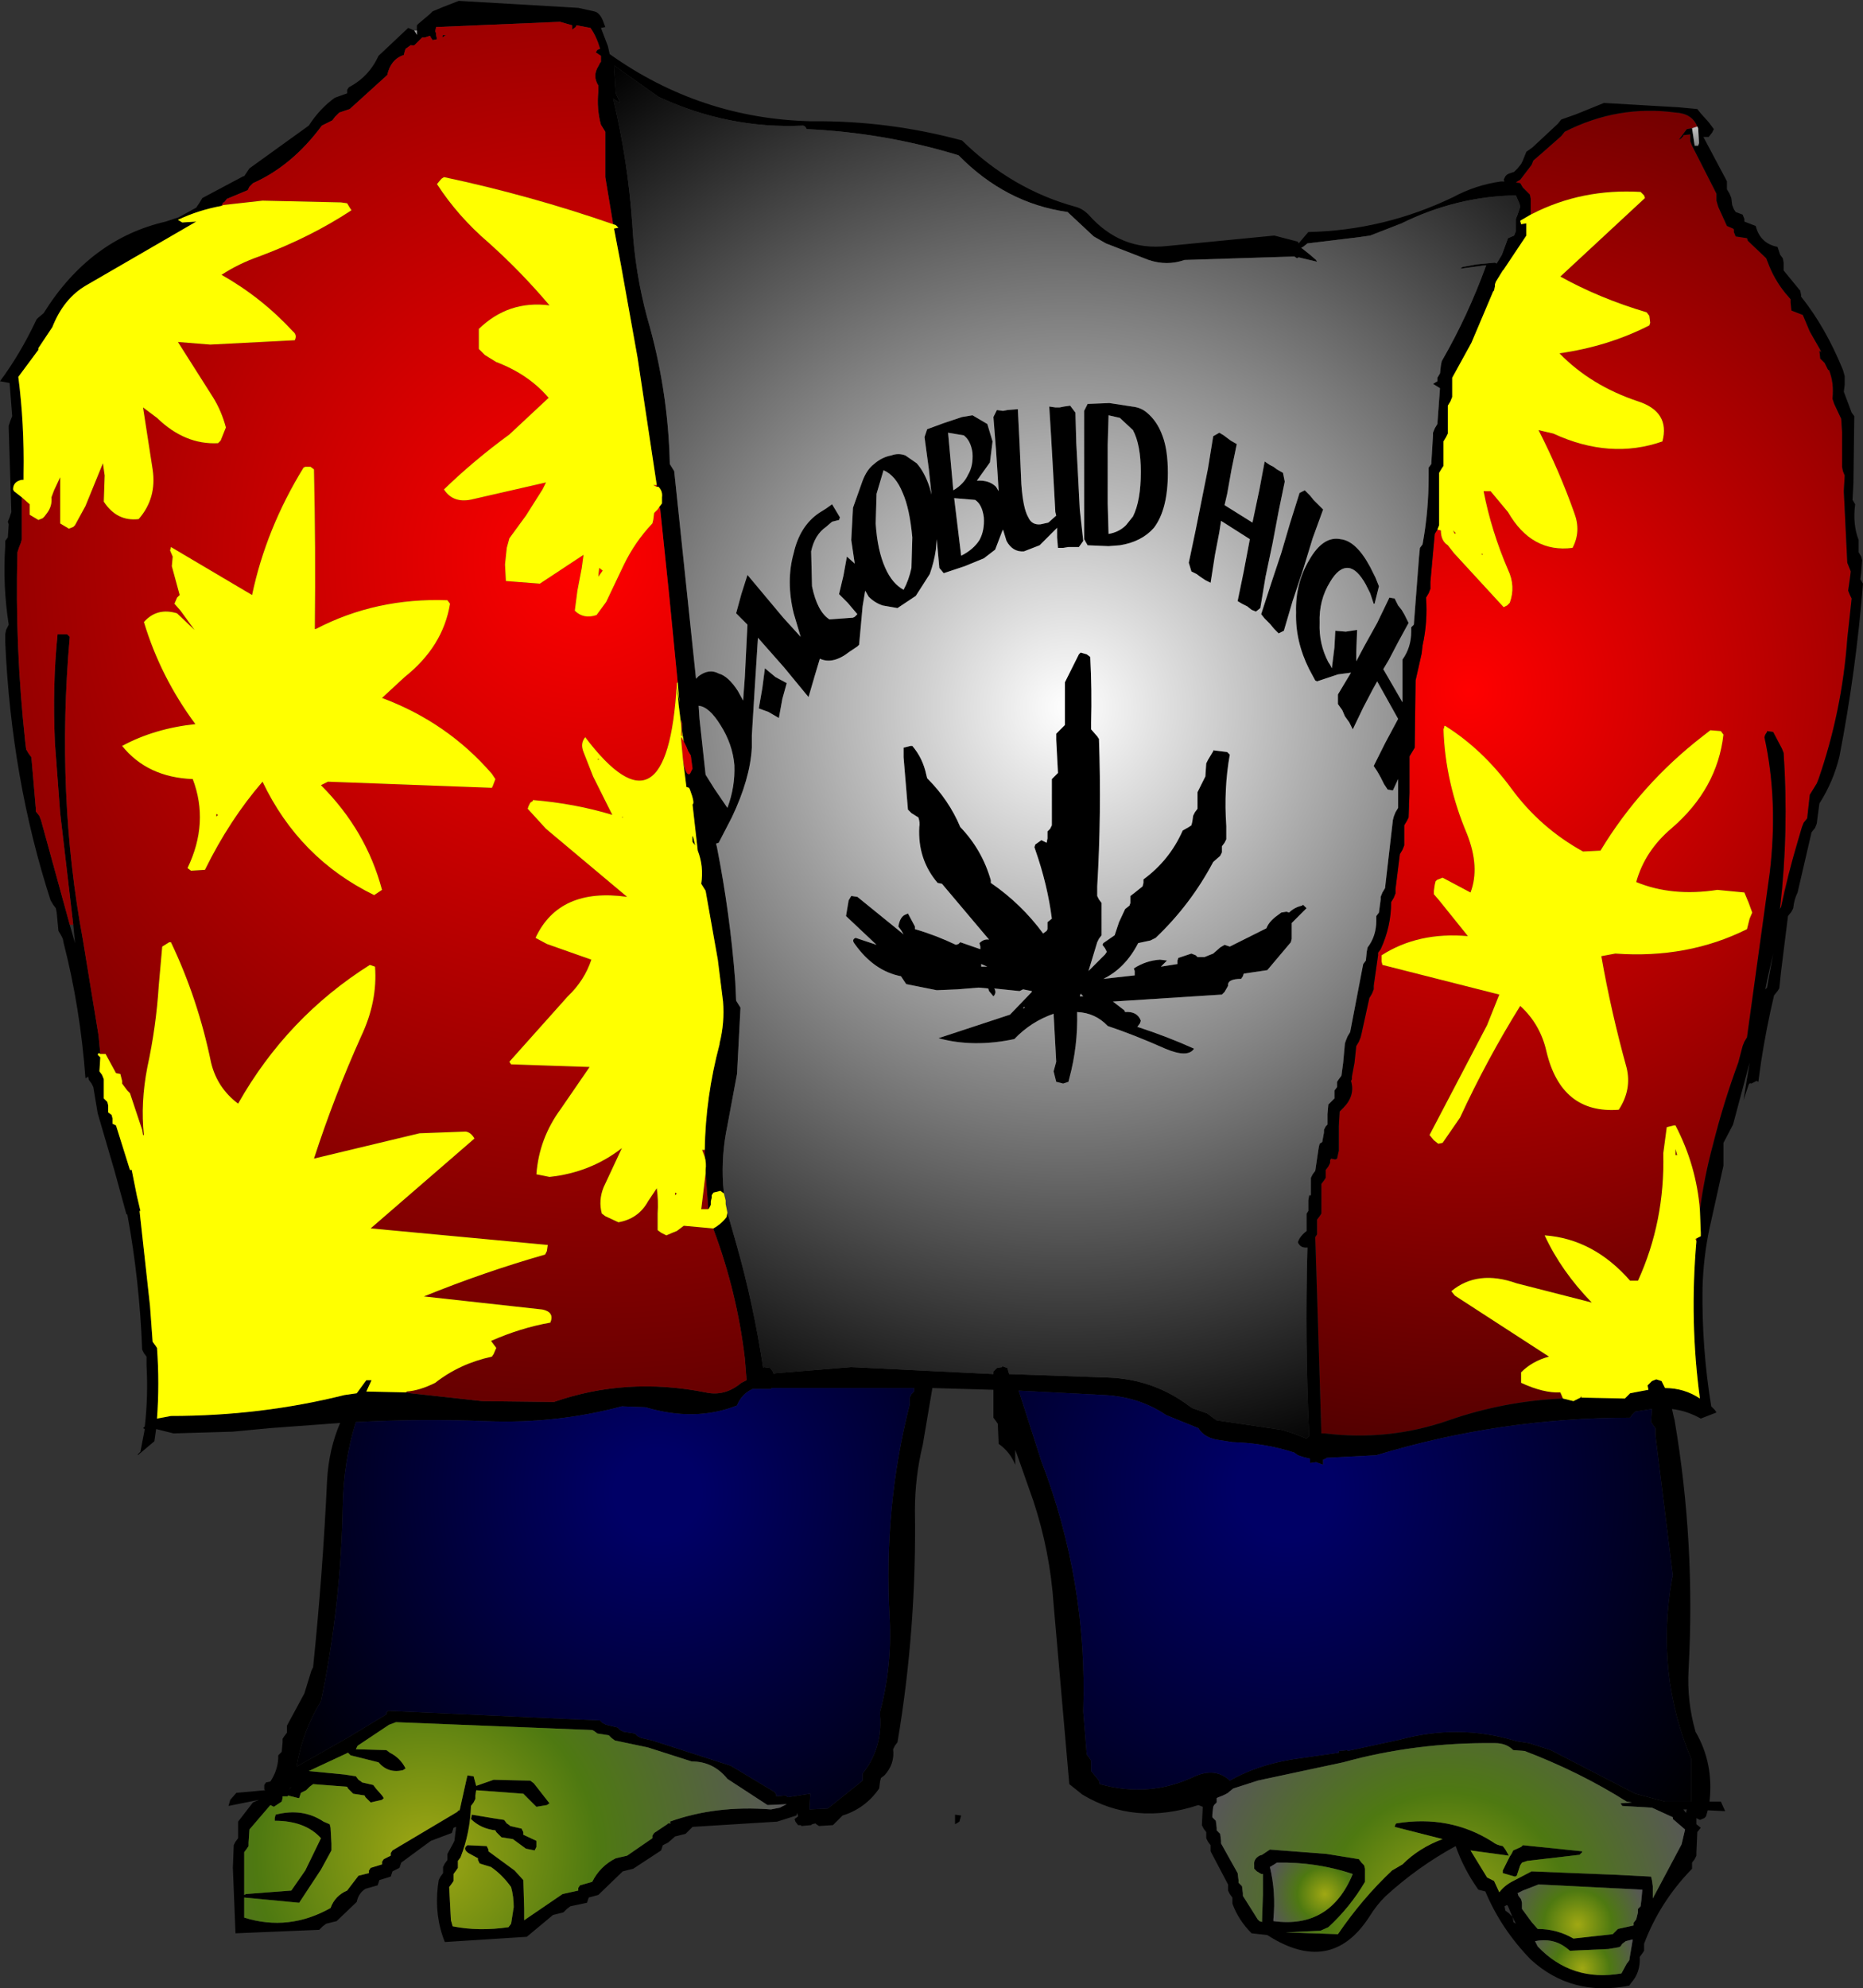 <?xml version="1.0" encoding="UTF-8" standalone="no"?>
<svg xmlns:xlink="http://www.w3.org/1999/xlink" height="113.95px" width="106.8px" xmlns="http://www.w3.org/2000/svg">
  <rect width="100%" height="100%" fill="#333333" stroke="none"/>
  <g transform="matrix(1.0, 0.0, 0.0, 1.0, 68.45, 8.3)">
    <path d="M19.3 4.0 L19.3 3.75 19.3 3.1 19.25 2.85 18.85 2.45 18.7 2.2 18.45 2.15 18.7 2.0 19.35 1.15 19.45 0.9 19.8 0.6 21.05 -0.5 21.25 -0.75 Q24.3 -2.3 27.6 -1.85 28.55 -1.8 28.85 -1.05 L28.55 -0.95 28.25 -0.9 27.8 -0.3 27.9 -0.35 28.05 -0.5 28.05 -0.55 28.45 -0.6 28.45 -0.2 28.55 0.05 29.95 2.8 29.95 3.05 29.95 3.2 30.05 3.55 30.55 4.65 30.9 4.8 30.95 4.85 30.95 5.0 31.05 5.25 31.7 5.35 31.75 5.5 32.8 6.5 32.9 6.75 Q33.25 7.7 33.9 8.5 L34.2 8.85 34.2 9.05 34.25 9.5 34.9 9.75 35.3 10.7 35.9 11.75 35.95 11.9 35.85 11.8 35.9 12.25 36.15 12.5 36.35 12.9 36.4 12.9 Q36.7 13.65 36.6 14.55 L36.7 14.85 37.1 15.7 37.15 16.45 37.15 18.45 37.2 18.7 37.3 18.95 37.25 19.85 37.45 23.95 37.55 24.2 37.65 24.45 37.6 24.85 37.5 25.55 37.6 25.8 37.7 26.0 37.45 28.3 Q37.15 32.45 35.8 36.35 L35.7 36.6 35.3 37.25 35.25 37.7 35.15 38.6 34.95 38.85 34.85 39.1 34.6 39.95 Q34.05 41.8 33.65 43.7 L33.6 43.7 Q34.1 39.35 33.8 34.85 L33.7 34.6 33.2 33.65 32.85 33.6 32.85 33.65 32.75 33.8 32.7 33.95 Q33.5 37.6 33.0 41.75 L31.7 51.15 31.55 51.4 31.45 51.65 31.2 52.6 Q30.35 54.9 29.75 57.3 29.25 59.15 29.0 61.05 28.8 58.5 27.6 56.2 L27.5 56.2 27.1 56.3 26.9 57.8 Q27.0 61.7 25.45 65.1 L25.0 65.1 Q22.9 62.7 20.1 62.5 21.05 64.55 22.8 66.35 L18.5 65.25 Q16.25 64.45 14.75 65.7 L14.95 65.95 20.35 69.45 Q19.4 69.7 18.75 70.35 L18.75 70.55 18.75 70.95 Q20.05 71.55 21.0 71.5 L21.15 71.85 Q17.75 72.0 14.6 73.1 11.15 74.3 7.5 73.85 L7.3 73.85 6.95 62.6 7.05 62.45 7.05 62.3 7.05 61.6 7.2 61.4 7.3 61.25 7.3 60.9 7.3 59.55 7.45 59.35 7.55 59.2 7.55 59.05 7.55 58.75 7.7 58.55 7.8 58.35 7.8 58.2 7.85 58.1 8.1 58.15 8.2 58.1 8.3 57.65 8.3 56.55 8.3 56.5 8.3 56.3 8.3 56.25 8.35 55.4 8.55 55.2 Q9.25 54.5 9.0 53.65 L9.05 53.55 9.05 53.4 9.2 52.6 9.3 51.65 9.45 51.4 9.55 51.15 9.6 50.95 10.05 48.9 10.2 48.65 10.3 48.4 10.3 48.2 10.55 46.45 10.55 46.3 10.7 46.1 Q11.3 44.8 11.3 43.4 L11.45 43.15 11.55 42.9 11.55 42.65 11.8 40.65 11.95 40.4 12.05 40.15 12.05 39.9 12.05 39.0 12.2 38.75 12.3 38.55 12.35 37.15 12.35 35.8 12.35 35.05 12.65 34.55 12.7 30.7 13.05 29.15 13.1 28.7 Q13.4 27.35 13.3 25.95 L13.45 25.7 13.55 25.45 13.55 25.05 13.8 22.3 13.95 22.05 14.15 22.1 Q14.15 22.7 14.55 22.95 L14.9 23.4 17.75 26.5 17.95 26.4 18.1 26.25 Q18.45 25.3 18.0 24.35 17.05 22.15 16.6 19.85 L16.95 19.85 17.0 19.85 18.0 21.05 Q19.35 23.4 21.7 23.1 22.2 22.15 21.8 21.1 20.95 18.7 19.75 16.35 L20.6 16.55 Q23.85 18.05 26.85 17.0 27.3 15.3 25.45 14.7 22.75 13.8 20.95 11.95 23.75 11.55 26.1 10.35 L26.15 10.2 26.1 9.8 25.95 9.6 Q23.25 8.8 21.0 7.55 L25.85 3.05 25.8 2.9 25.6 2.7 Q22.25 2.5 19.4 3.95 L19.3 4.0 M14.95 22.3 L14.85 22.1 15.0 22.25 14.95 22.3 M16.45 23.45 L16.55 23.45 16.55 23.5 16.45 23.45 M14.4 33.3 L14.35 33.3 14.35 33.35 14.3 33.5 Q14.4 36.55 15.65 39.5 16.4 41.4 15.85 42.85 L14.25 42.0 14.0 42.1 Q13.95 42.1 13.85 42.2 L13.8 42.4 13.75 42.75 13.75 42.95 14.05 43.3 15.7 45.35 Q12.85 45.1 10.75 46.45 L10.75 46.6 10.75 46.8 10.8 47.0 17.5 48.7 16.8 50.45 13.5 56.75 13.75 57.05 14.0 57.25 14.25 57.2 15.25 55.75 Q16.8 52.4 18.7 49.35 19.85 50.4 20.2 51.95 21.05 55.55 24.35 55.3 25.1 54.15 24.8 52.9 23.9 49.65 23.35 46.5 L24.15 46.35 Q28.3 46.65 31.7 44.95 L31.85 44.35 32.0 44.0 31.8 43.45 31.55 42.85 30.0 42.7 Q27.4 43.1 25.35 42.25 25.85 40.45 27.4 39.15 30.0 36.9 30.35 33.8 L30.2 33.6 29.6 33.55 29.15 33.9 Q25.6 36.65 23.3 40.45 L22.3 40.5 Q19.85 39.15 18.2 36.9 16.55 34.65 14.4 33.3 M27.6 57.55 L27.7 57.9 27.6 57.9 27.6 57.55 M28.85 62.65 L28.8 62.85 28.75 62.7 28.85 62.65 M22.2 71.8 L22.15 71.8 22.2 71.7 22.2 71.8" fill="url(#gradient0)" fill-rule="evenodd" stroke="none"/>
    <path d="M28.85 -1.05 Q28.55 -1.8 27.6 -1.85 24.3 -2.3 21.25 -0.75 L21.05 -0.5 19.8 0.6 19.45 0.9 19.35 1.15 18.7 2.0 18.45 2.15 18.7 2.2 18.85 2.45 19.25 2.85 19.3 3.1 19.3 3.75 19.3 4.0 18.7 4.35 18.75 4.55 19.05 4.5 19.05 4.7 19.05 5.2 17.75 7.15 17.7 7.2 17.3 7.85 17.25 8.0 17.25 8.1 17.2 8.35 17.15 8.4 15.9 11.35 14.8 13.35 14.8 14.2 14.8 14.45 14.7 14.7 14.55 14.95 14.55 16.3 14.55 16.55 14.45 16.75 14.3 17.0 14.3 18.15 14.3 18.4 14.2 18.55 14.05 18.8 14.05 21.4 14.05 21.8 13.95 22.05 13.8 22.3 13.55 25.05 13.55 25.45 13.45 25.7 13.3 25.95 Q13.4 27.35 13.1 28.7 L13.05 29.15 12.7 30.7 12.65 34.55 12.35 35.05 12.35 35.8 12.35 37.15 12.3 38.55 12.2 38.75 12.05 39.0 12.05 39.9 12.05 40.15 11.95 40.4 11.8 40.65 11.55 42.65 11.55 42.9 11.45 43.15 11.3 43.4 Q11.3 44.8 10.7 46.1 L10.55 46.3 10.55 46.45 10.3 48.2 10.3 48.4 10.2 48.65 10.05 48.9 9.6 50.95 9.55 51.15 9.45 51.4 9.3 51.65 9.2 52.6 9.05 53.4 9.05 53.55 9.0 53.65 Q9.25 54.5 8.55 55.2 L8.35 55.4 8.3 56.25 8.3 56.3 8.3 56.5 8.3 56.55 8.3 57.65 8.2 58.1 8.1 58.15 7.85 58.1 7.8 58.2 7.8 58.35 7.7 58.55 7.55 58.75 7.55 59.05 7.55 59.2 7.45 59.35 7.3 59.55 7.3 60.9 7.3 61.25 7.2 61.4 7.05 61.6 7.05 62.3 7.05 62.45 6.95 62.6 7.3 73.85 7.5 73.85 Q11.15 74.3 14.6 73.1 17.75 72.0 21.15 71.85 L21.75 72.0 22.05 71.85 22.15 71.8 22.2 71.8 24.7 71.85 24.85 71.7 25.0 71.55 25.25 71.5 26.05 71.35 26.0 71.1 26.25 70.85 26.5 70.75 26.8 70.85 27.0 71.25 Q28.1 71.25 29.0 71.85 28.4 67.4 28.8 62.85 L28.85 62.65 29.05 62.55 29.05 62.35 29.0 61.05 Q29.25 59.15 29.75 57.3 30.35 54.9 31.2 52.6 L31.45 51.65 31.55 51.4 31.7 51.15 33.0 41.75 Q33.5 37.6 32.7 33.95 L32.75 33.8 32.85 33.65 32.85 33.6 33.2 33.65 33.7 34.6 33.8 34.85 Q34.1 39.35 33.6 43.7 L33.55 43.8 33.65 43.7 Q34.05 41.8 34.6 39.95 L34.85 39.1 34.95 38.85 35.15 38.6 35.25 37.7 35.3 37.25 35.7 36.6 35.8 36.35 Q37.15 32.45 37.45 28.3 L37.7 26.0 37.6 25.8 37.5 25.55 37.6 24.85 37.65 24.45 37.55 24.2 37.45 23.95 37.25 19.85 37.3 18.95 37.2 18.7 37.15 18.45 37.15 16.45 37.1 15.7 36.7 14.85 36.6 14.55 Q36.7 13.65 36.4 12.9 L36.35 12.9 36.15 12.5 35.9 12.25 35.85 11.8 35.95 11.9 35.9 11.75 35.3 10.7 34.9 9.75 34.25 9.5 34.2 9.05 34.2 8.85 33.9 8.5 Q33.25 7.7 32.9 6.75 L32.8 6.5 31.75 5.5 31.7 5.35 31.05 5.25 30.95 5.0 30.95 4.85 30.9 4.8 30.55 4.65 30.05 3.55 29.95 3.2 29.95 3.05 29.95 2.8 28.55 0.05 28.45 -0.2 28.45 -0.6 28.05 -0.55 28.05 -0.5 27.9 -0.35 27.8 -0.3 28.25 -0.9 28.55 -0.95 28.7 0.05 28.85 0.05 28.9 0.05 28.95 -0.1 28.9 -0.95 28.85 -1.05 M-44.55 -6.55 L-44.55 -6.6 -44.55 -6.85 -44.45 -6.95 -43.8 -7.5 -43.7 -7.6 -43.65 -7.65 -43.05 -7.9 -42.15 -8.25 -35.3 -7.85 -34.4 -7.65 Q-34.1 -7.6 -33.9 -7.15 L-33.75 -6.75 -34.0 -6.7 -33.6 -5.65 -33.5 -5.2 Q-28.3 -1.5 -21.95 -1.35 -17.55 -1.4 -13.3 -0.25 -10.45 2.55 -6.8 3.55 -6.4 3.65 -6.05 4.0 -4.2 6.1 -1.55 5.8 L4.6 5.2 5.95 5.55 6.0 5.65 6.55 5.0 Q10.9 4.9 14.85 3.0 16.15 2.3 17.6 2.1 L17.8 2.1 17.75 2.0 17.85 1.8 17.95 1.7 18.05 1.65 18.35 1.55 18.55 1.35 18.75 1.1 18.85 0.9 19.05 0.4 19.4 0.15 20.85 -1.2 21.05 -1.45 21.9 -1.75 23.5 -2.4 27.8 -2.15 28.85 -2.05 29.05 -1.8 29.5 -1.3 29.8 -0.9 29.7 -0.7 29.5 -0.45 29.2 -0.45 30.45 1.9 30.55 2.1 30.55 2.3 30.55 2.55 30.7 2.8 30.8 3.05 30.85 3.45 30.95 3.7 31.05 3.85 31.45 4.0 31.55 4.25 31.55 4.4 32.2 4.65 Q32.45 5.65 33.45 5.85 L33.6 6.3 33.75 6.5 33.8 6.75 33.8 7.2 34.7 8.3 34.75 8.35 34.8 8.6 34.8 8.7 Q36.2 10.45 37.2 12.9 L37.3 13.25 37.3 13.75 37.25 14.15 37.7 15.35 37.85 15.55 37.8 19.4 37.75 20.35 37.9 20.6 Q37.75 21.75 38.1 22.65 L38.1 23.35 38.25 23.6 38.3 23.8 38.25 24.5 38.2 24.9 38.35 25.15 Q37.95 30.15 37.0 35.05 36.65 36.5 35.85 37.75 L35.75 38.5 35.7 38.9 35.6 39.15 35.4 39.4 34.6 42.85 Q34.4 43.25 34.35 43.75 L34.25 43.95 34.05 44.2 33.65 47.4 33.55 48.35 33.45 48.5 33.25 48.75 Q32.8 50.65 32.5 52.6 L32.35 53.7 32.25 53.65 31.95 53.8 Q31.85 53.75 31.8 53.85 L31.5 54.75 31.85 52.6 31.9 52.2 31.85 52.6 30.9 56.15 30.35 57.2 30.35 57.85 30.35 58.5 29.55 62.1 Q29.2 63.75 29.15 65.5 29.1 68.95 29.65 72.3 L29.85 72.5 29.95 72.65 29.05 73.0 Q28.25 72.55 27.4 72.45 L27.5 72.9 27.55 73.1 Q28.75 80.15 28.35 87.4 28.25 89.2 28.75 90.95 29.8 92.75 29.55 94.95 L30.2 94.95 30.45 95.5 29.45 95.45 29.35 95.8 29.25 95.9 29.0 96.0 28.8 95.9 28.8 96.25 29.05 96.45 28.85 96.7 28.8 97.85 28.8 98.05 28.7 98.25 28.55 98.45 28.55 98.6 28.55 98.8 Q26.7 100.7 25.8 103.1 L25.8 103.3 25.8 103.5 25.7 103.65 25.55 103.85 Q25.6 104.75 25.05 105.35 L24.95 105.5 Q21.65 106.15 19.3 104.0 17.6 102.25 16.7 100.1 L16.3 100.0 Q15.45 98.8 15.0 97.5 12.8 98.7 10.95 100.4 10.45 100.9 10.05 101.55 7.85 104.95 4.2 102.6 L3.3 102.5 Q2.55 101.75 2.2 100.8 L2.2 100.6 2.2 100.45 2.05 100.25 1.95 100.05 1.95 99.85 1.95 99.7 0.95 97.8 0.95 97.6 0.95 97.45 0.8 97.25 0.7 97.05 0.7 96.85 0.7 96.7 0.55 96.5 0.45 96.3 0.5 95.25 0.25 95.15 Q-3.4 96.35 -6.4 94.55 L-7.15 93.95 -8.05 83.65 Q-8.25 80.65 -9.2 77.75 L-10.15 75.05 -10.25 74.8 -10.25 75.65 Q-10.55 74.9 -11.2 74.45 L-11.25 73.3 -11.35 73.15 -11.5 72.95 -11.5 71.35 -15.0 71.25 -15.55 74.5 Q-16.0 76.35 -16.0 78.25 -15.9 85.05 -17.0 91.55 L-17.15 91.75 -17.25 91.95 Q-17.15 92.8 -17.75 93.45 L-17.95 93.6 -18.0 93.8 -18.05 94.2 Q-18.85 95.35 -20.15 95.75 L-20.5 96.1 -20.7 96.3 -21.5 96.35 -21.65 96.25 -21.7 96.2 -21.9 96.25 -21.95 96.3 -22.5 96.35 -22.55 96.3 -22.7 96.3 -22.85 96.1 -22.9 95.95 -22.7 95.8 -22.75 95.6 -22.8 95.75 -23.9 96.1 -28.75 96.4 -29.15 96.8 -29.75 96.95 -30.15 97.3 -30.45 97.45 -30.5 97.6 -30.55 97.75 -32.15 98.8 -32.75 98.95 -34.15 100.3 -34.7 100.45 -34.75 100.6 -34.8 100.75 -35.75 100.95 -35.95 101.1 -36.15 101.3 -36.75 101.45 -38.25 102.7 -42.95 103.0 Q-43.55 101.5 -43.35 99.8 L-43.3 99.45 -43.2 99.25 -43.05 99.05 -43.05 98.85 -43.05 98.7 -42.95 98.5 -42.8 98.3 -42.8 98.1 -42.8 97.95 -42.5 97.4 -42.4 97.2 -42.3 96.4 -42.45 96.45 -42.5 96.6 -42.55 96.75 -43.75 97.2 -45.45 98.45 -45.5 98.6 -45.55 98.75 -45.65 98.8 -45.95 98.95 -46.0 99.1 -46.05 99.25 -46.7 99.45 -46.75 99.6 -46.8 99.75 -47.5 99.95 Q-47.9 100.2 -48.0 100.7 L-49.15 101.8 -49.75 101.95 -49.95 102.1 -50.15 102.3 -54.95 102.5 -55.1 98.75 -55.05 97.45 -54.95 97.25 -54.8 97.05 -54.8 96.3 -54.8 96.1 -53.95 95.0 -53.6 94.85 -55.35 95.2 -55.25 94.85 -54.9 94.45 -53.25 94.3 -53.3 94.25 -53.3 94.0 -53.2 93.85 -52.95 93.8 Q-52.55 93.2 -52.5 92.5 L-52.5 92.3 -52.3 92.1 -52.25 91.55 -52.25 91.35 -52.15 91.2 -52.0 91.0 -52.0 90.8 -52.0 90.6 -51.0 88.75 -50.6 87.45 -50.5 87.25 Q-49.95 81.9 -49.7 76.55 -49.6 74.75 -48.95 73.25 L-53.0 73.55 -55.1 73.75 -58.5 73.85 -59.5 73.6 -59.6 74.3 -60.55 75.1 -60.55 75.05 -60.4 74.9 -60.15 73.6 -60.25 73.55 -60.15 73.45 Q-59.95 71.7 -60.05 69.95 L-60.05 69.45 -60.2 69.25 -60.3 69.05 Q-60.45 65.1 -61.15 61.3 L-61.2 61.3 -61.9 58.75 -62.85 55.5 -63.1 54.0 -63.2 53.8 -63.35 53.6 -63.4 53.4 -63.55 53.5 Q-63.85 49.45 -64.8 45.75 L-64.85 45.5 -64.95 45.3 -65.1 45.05 -65.2 44.0 -65.25 43.75 -65.4 43.55 -65.55 43.3 Q-67.8 36.35 -68.15 28.5 L-68.15 28.05 -68.1 27.8 -67.95 27.5 Q-68.3 25.25 -68.15 23.0 L-68.15 22.7 -68.0 22.5 -67.95 21.75 -68.0 21.6 -67.9 21.35 -67.8 21.05 -67.95 16.25 -67.95 16.1 -67.85 15.8 -67.75 15.55 -67.9 13.65 -68.45 13.55 Q-67.3 12.0 -66.4 10.1 L-66.4 10.35 -66.4 10.1 -66.35 10.0 -66.25 9.9 -65.95 9.65 Q-63.3 5.4 -58.95 4.4 L-58.2 4.15 -57.2 3.6 -57.0 3.3 -56.85 3.05 -54.5 1.8 -54.45 1.8 -54.25 1.5 -54.15 1.35 -50.75 -1.1 Q-50.1 -2.1 -49.25 -2.7 L-48.55 -2.95 -48.55 -3.15 -48.45 -3.3 Q-47.3 -3.9 -46.75 -5.1 L-45.05 -6.7 -44.7 -6.55 -44.55 -6.3 -44.55 -6.4 -44.55 -6.55 M-33.3 4.55 L-33.75 1.85 -33.75 -0.55 -33.75 -0.75 -34.0 -1.15 Q-34.25 -2.05 -34.15 -3.05 L-34.15 -3.2 -34.15 -3.4 Q-34.5 -3.95 -34.15 -4.5 L-34.05 -4.7 -34.0 -4.75 -34.0 -5.1 -34.3 -5.3 -34.2 -5.45 -34.05 -5.5 Q-34.25 -6.2 -34.6 -6.7 L-35.4 -6.85 -35.45 -6.75 -35.65 -6.6 -35.65 -6.85 -36.35 -7.05 -43.45 -6.75 -43.5 -6.5 -43.45 -6.4 -43.45 -6.3 -43.4 -6.05 -43.65 -6.0 -43.75 -6.15 -43.8 -6.25 -44.1 -6.15 -44.25 -6.15 -44.4 -6.0 -44.45 -5.95 -44.7 -5.7 -44.9 -5.7 -44.85 -5.75 -45.2 -5.5 -45.25 -5.35 -45.3 -5.15 Q-46.05 -4.9 -46.25 -4.0 L-48.4 -2.05 -49.0 -1.85 -49.2 -1.65 -49.25 -1.6 -49.4 -1.4 -50.0 -1.1 Q-51.7 1.2 -53.95 2.2 L-54.15 2.4 -54.25 2.6 -55.45 3.1 -55.6 3.3 -55.65 3.3 -55.75 3.5 Q-57.1 3.75 -58.25 4.3 L-58.0 4.45 -57.2 4.4 -63.5 8.05 Q-64.8 8.8 -65.45 10.45 L-66.25 11.65 -66.25 11.75 -67.4 13.3 Q-67.05 16.0 -67.1 18.85 L-67.1 19.1 -67.1 19.2 -67.2 19.2 Q-67.7 19.3 -67.7 19.75 L-67.65 19.85 -67.2 20.2 -67.2 22.6 -67.25 22.8 -67.35 23.05 -67.45 23.35 Q-67.6 28.75 -67.0 34.25 L-66.95 34.65 -66.8 34.9 -66.65 35.1 -66.4 38.0 -66.4 38.2 -66.2 38.45 -66.1 38.7 -64.45 44.7 -64.15 45.75 -64.25 44.7 -65.0 38.3 -65.3 34.3 Q-65.45 31.0 -65.15 28.05 L-64.6 28.05 -64.45 28.2 Q-65.25 37.2 -63.7 45.55 L-62.8 51.05 -62.7 52.1 -62.8 52.05 -62.85 52.15 -62.7 52.3 -62.75 53.1 -62.6 53.3 -62.5 53.55 -62.5 53.95 -62.5 54.65 -62.3 54.85 -62.25 55.05 -62.25 55.35 -62.25 55.45 -62.05 55.6 -62.0 55.8 -62.0 56.1 -61.8 56.2 -61.0 58.75 -60.9 58.75 -60.6 60.25 -60.4 61.1 -60.45 61.1 -59.85 66.55 -59.7 68.6 -59.55 68.8 -59.45 68.95 Q-59.3 71.0 -59.45 73.0 L-58.65 72.85 Q-53.5 72.85 -48.7 71.65 L-48.0 71.55 -47.45 70.8 -47.25 70.8 -47.15 70.8 -47.45 71.45 -45.15 71.5 -44.9 71.55 -40.8 72.0 -36.7 72.05 Q-32.55 70.6 -28.0 71.5 -26.9 71.75 -25.95 70.95 L-25.65 70.8 -25.75 69.55 Q-26.2 65.75 -27.55 62.15 L-27.55 62.1 Q-27.1 61.85 -26.8 61.45 L-26.75 61.2 -26.25 62.95 Q-25.25 66.45 -24.7 70.1 L-24.65 70.05 -24.3 70.1 -24.15 70.3 -24.1 70.45 -24.0 70.4 -19.65 70.05 -11.5 70.45 -11.5 70.3 -11.3 70.1 -11.0 70.05 -11.0 70.0 -10.7 70.1 -10.6 70.45 -4.9 70.65 Q-2.3 70.75 -0.25 72.3 L-0.1 72.4 0.75 72.7 1.15 73.0 1.3 73.1 5.05 73.65 5.7 73.85 6.45 74.15 6.6 74.0 Q6.35 68.6 6.5 63.2 6.1 63.25 5.95 62.9 6.05 62.55 6.45 62.25 L6.45 61.35 6.45 61.25 6.55 61.1 6.55 60.5 6.6 60.2 6.7 60.2 6.7 59.5 6.7 59.2 6.8 59.0 6.95 58.8 7.15 57.45 7.2 57.25 7.35 57.15 7.45 56.6 7.45 56.45 7.55 56.25 7.65 56.15 7.65 55.55 7.7 55.0 8.05 54.65 8.05 54.25 8.05 54.2 8.2 54.0 8.2 53.85 8.2 53.7 8.3 53.55 8.45 53.35 8.55 52.6 8.65 51.5 8.7 51.35 8.8 51.1 8.95 50.85 9.65 47.2 9.7 46.95 9.85 46.75 9.9 46.25 9.95 46.0 Q10.45 45.35 10.45 44.45 L10.45 44.2 10.6 44.0 10.7 43.25 10.7 43.1 10.8 42.85 10.95 42.6 11.4 38.7 11.45 38.5 11.55 38.25 11.7 38.0 11.7 36.35 11.4 37.0 11.1 36.95 10.9 36.65 10.7 36.25 10.5 35.9 10.3 35.6 10.95 34.3 11.7 32.9 10.5 30.75 10.25 31.2 9.7 32.25 9.1 33.5 8.9 33.1 8.65 32.75 8.5 32.4 8.25 32.05 8.25 31.5 9.0 30.25 8.25 30.35 7.05 30.75 6.95 30.7 6.6 30.05 Q5.8 28.45 5.85 26.8 5.8 25.15 6.6 23.8 7.4 22.4 8.4 22.6 9.3 22.7 10.1 24.2 L10.4 24.8 10.6 25.3 10.35 26.3 10.3 26.3 10.1 25.7 9.85 25.2 Q9.35 24.3 8.85 24.25 8.3 24.2 7.8 25.05 7.15 26.1 7.2 27.4 7.15 28.6 7.7 29.65 L7.8 29.8 7.9 30.0 8.05 28.8 8.1 27.85 8.7 27.9 9.35 27.8 9.3 29.05 9.3 29.6 9.75 28.75 10.5 27.4 11.2 25.95 11.5 26.0 11.7 26.4 11.9 26.65 12.05 26.9 12.3 27.4 11.7 28.5 11.15 29.55 10.85 30.05 11.95 31.95 11.95 30.0 11.95 29.5 Q12.45 28.8 12.45 27.9 L12.45 27.65 12.6 27.5 12.9 23.6 12.95 23.1 13.1 22.9 Q13.45 21.0 13.45 19.0 L13.45 18.5 13.6 18.3 13.7 16.65 13.7 16.5 13.8 16.25 13.95 16.0 14.1 13.95 13.7 13.7 13.95 13.55 13.95 13.35 14.1 13.1 14.15 12.65 14.2 12.4 Q15.7 9.8 16.75 6.9 L15.25 7.1 15.4 7.0 16.2 6.85 17.25 6.75 17.35 6.8 17.65 6.3 18.0 5.35 18.35 5.2 18.45 4.95 18.45 4.45 18.45 4.25 18.55 4.0 18.7 3.55 18.65 3.35 18.45 2.9 Q15.05 2.95 11.9 4.5 L10.1 5.2 9.4 5.3 6.5 5.65 6.25 5.85 6.15 5.9 6.65 6.3 7.0 6.6 7.05 6.7 6.0 6.45 5.9 6.5 5.75 6.4 -0.55 6.6 Q-1.55 6.95 -2.6 6.6 L-5.05 5.65 -5.75 5.25 -7.25 3.85 Q-10.8 3.35 -13.5 0.6 -17.75 -0.7 -22.2 -0.9 L-22.3 -1.05 -22.4 -1.1 Q-26.7 -0.9 -30.7 -2.75 L-33.25 -4.55 -33.15 -2.95 -32.9 -2.4 -33.3 -2.65 Q-32.45 0.9 -32.2 4.6 -32.05 7.3 -31.35 9.9 -30.15 14.0 -30.05 18.3 L-29.8 18.7 -28.55 30.6 -28.4 30.45 Q-27.8 30.0 -27.25 30.3 -26.7 30.45 -26.15 31.3 L-25.85 31.85 -25.75 30.5 -25.6 27.5 -26.25 26.85 -25.95 25.75 -25.6 24.65 -23.55 27.1 -22.55 28.2 -22.95 26.85 Q-23.4 25.0 -22.95 23.4 -22.6 21.85 -21.5 21.1 L-21.1 20.85 -20.75 20.6 -20.3 21.35 -20.35 21.5 -20.75 21.6 -21.1 21.9 Q-21.75 22.35 -21.95 23.3 L-21.9 25.3 Q-21.6 26.75 -20.9 27.2 L-19.55 27.1 -19.45 27.05 -19.3 26.9 -19.85 26.25 -20.35 25.75 -20.1 24.7 -19.9 23.6 -19.45 24.0 -19.65 22.65 -19.55 20.8 -19.0 19.25 Q-18.75 18.6 -18.35 18.3 -17.9 17.9 -17.35 17.8 -16.95 17.65 -16.55 17.8 L-15.9 18.25 Q-15.45 18.75 -15.15 19.65 L-15.05 20.05 -15.2 18.6 -15.45 16.75 -15.3 16.3 -14.35 15.95 -13.3 15.6 -12.7 15.5 -11.85 16.0 -11.55 17.0 -11.7 18.2 -12.45 19.25 Q-11.75 19.2 -11.35 19.6 L-11.2 19.85 -11.25 19.05 -11.35 17.5 -11.5 15.6 -11.3 15.2 -10.95 15.25 -10.7 15.2 -10.1 15.15 -10.0 17.15 -9.9 19.45 Q-9.8 20.85 -9.5 21.35 -9.3 21.8 -8.8 21.75 L-8.35 21.65 -7.9 21.25 -7.95 21.05 -8.1 18.35 -8.2 16.6 -8.3 15.0 -7.95 15.05 -7.7 15.05 -7.45 15.0 -7.1 14.95 -6.8 15.35 -6.75 17.1 -6.65 18.95 -6.55 20.9 -6.35 22.7 -6.6 23.05 -6.9 23.05 -7.2 23.05 -7.5 23.1 -7.8 23.1 -7.85 22.5 -7.85 21.95 -8.85 22.95 -9.75 23.3 Q-10.4 23.35 -10.75 22.7 L-10.95 22.05 -11.0 22.15 -11.4 23.2 -12.05 23.7 -13.15 24.15 -14.35 24.55 -14.6 24.25 -14.75 22.6 -14.8 23.2 Q-14.9 23.9 -15.15 24.6 L-15.95 25.85 -17.0 26.55 -17.85 26.4 Q-18.3 26.25 -18.65 25.9 L-18.85 25.55 -19.0 26.45 -19.2 28.65 -19.3 28.75 -19.75 29.05 Q-20.7 29.8 -21.45 29.45 L-21.75 30.45 -22.1 31.65 -23.5 29.95 -25.0 28.25 -25.2 31.4 -25.35 33.85 -25.35 34.55 Q-25.45 36.35 -26.5 38.55 L-27.25 40.0 -27.4 40.05 -27.35 40.25 Q-26.6 44.05 -26.3 47.95 L-26.25 49.05 -26.0 49.45 -26.2 53.25 -26.75 56.2 Q-27.1 57.85 -27.0 59.55 L-26.95 60.1 -27.15 59.95 -27.55 60.05 -27.65 60.2 -27.65 60.35 -27.7 60.55 -27.7 60.75 -27.8 60.95 -27.85 61.0 -27.85 60.95 -28.0 58.95 -28.0 58.75 Q-27.95 58.35 -28.05 58.0 L-28.05 57.6 Q-28.0 54.55 -27.2 51.55 L-27.2 51.5 Q-26.9 50.3 -27.0 49.1 L-27.3 46.7 -28.0 42.75 -28.25 42.35 Q-28.1 41.35 -28.45 40.45 L-28.75 37.8 Q-28.6 37.75 -28.9 36.95 L-28.95 36.85 -29.1 36.8 -29.3 35.2 Q-29.15 36.2 -28.9 36.05 L-28.75 35.75 -28.85 35.0 -29.0 34.75 -29.1 34.5 -29.25 34.2 -29.35 33.65 -29.4 33.25 -29.55 32.05 -29.65 30.9 -29.5 32.0 -29.6 30.8 -30.1 25.7 -30.6 20.9 -30.65 20.75 -30.5 20.55 -30.5 20.35 -30.5 20.2 Q-30.45 19.85 -30.7 19.6 L-30.8 19.6 -30.8 19.5 -31.9 12.2 -32.85 6.9 -33.25 4.8 -33.0 4.75 -33.15 4.6 -33.3 4.55 M-42.85 -6.25 L-42.95 -6.25 -43.1 -6.15 -43.05 -6.3 -42.85 -6.25 M-14.1 16.5 L-13.8 19.8 Q-13.2 19.45 -12.95 18.9 -12.65 18.4 -12.7 17.65 -12.8 16.95 -13.2 16.65 L-14.1 16.5 M-18.2 20.0 L-18.25 21.7 Q-18.15 23.25 -17.7 24.25 -17.3 25.15 -16.65 25.5 -16.35 24.95 -16.2 24.25 L-16.15 22.5 Q-16.3 20.85 -16.7 19.95 -17.1 18.95 -17.8 18.65 L-18.2 20.0 M-12.55 20.35 L-13.75 20.25 -13.35 23.55 Q-12.65 23.2 -12.3 22.65 -12.0 22.1 -12.05 21.35 -12.15 20.6 -12.55 20.35 M-3.55 15.0 Q-3.05 15.05 -2.7 15.35 -2.1 15.85 -1.8 16.7 -1.5 17.5 -1.5 18.8 -1.5 20.9 -2.3 21.95 -3.0 22.75 -4.25 22.95 L-4.9 23.0 -6.1 22.95 -6.3 22.6 -6.3 20.65 -6.3 18.85 -6.3 17.1 -6.3 15.25 -6.1 14.85 -4.85 14.8 -3.55 15.0 M-4.95 17.2 L-4.95 18.85 -4.95 20.55 -4.9 22.3 Q-4.3 22.2 -3.9 21.8 L-3.5 21.3 Q-3.05 20.4 -3.05 18.75 -3.05 17.2 -3.5 16.35 L-4.25 15.65 -4.9 15.5 -4.95 17.2 M-0.3 23.95 L0.1 22.05 0.45 20.3 0.8 18.55 1.1 16.7 1.45 16.5 1.7 16.65 1.9 16.8 2.1 16.95 2.45 17.15 2.15 18.6 1.9 20.0 1.75 20.65 3.35 21.65 3.75 19.75 4.05 18.15 4.35 18.35 4.55 18.45 4.75 18.6 5.1 18.8 5.2 19.3 4.85 21.0 4.5 22.85 4.1 24.75 3.8 26.55 3.55 26.75 3.3 26.65 3.05 26.45 2.75 26.3 2.5 26.15 2.85 24.45 3.2 22.6 1.55 21.55 1.45 22.2 1.2 23.5 0.95 25.1 0.65 24.95 0.35 24.75 0.15 24.6 -0.15 24.45 -0.3 23.95 M-23.35 30.85 L-23.6 31.75 -23.8 32.85 -24.4 32.5 -24.95 32.3 -24.75 31.15 -24.6 30.0 -24.0 30.5 -23.35 30.85 M-29.35 33.65 L-29.35 33.5 -29.35 33.15 -29.4 32.95 -29.4 33.0 -29.35 33.65 M-28.35 32.9 L-28.0 36.1 -27.5 36.9 -26.75 38.0 Q-26.3 36.8 -26.35 35.55 -26.45 34.35 -27.15 33.25 -27.8 32.2 -28.4 32.15 L-28.35 32.9 M-28.6 40.15 L-28.75 39.95 Q-28.8 39.2 -28.6 40.15 M-5.95 29.35 Q-5.85 31.25 -5.9 33.1 L-5.9 33.5 -5.55 33.9 -5.45 34.05 Q-5.3 38.3 -5.55 42.5 L-5.55 43.05 -5.45 43.25 -5.3 43.45 -5.3 44.95 -5.3 45.3 -5.45 45.5 -5.55 45.7 -6.05 47.35 -5.1 46.4 -5.0 46.25 -5.1 46.05 -5.25 45.85 -5.2 45.75 -4.55 45.3 -4.3 44.55 -3.95 43.8 -3.7 43.6 -3.65 43.45 -3.65 43.05 -3.45 42.9 -2.95 42.5 -2.9 42.3 -2.9 42.1 Q-1.4 41.0 -0.65 39.3 L-0.3 39.1 -0.15 39.0 -0.1 38.8 -0.05 38.45 0.05 38.25 0.2 38.05 0.2 37.85 0.2 37.1 0.65 36.2 0.7 35.45 0.8 35.25 1.1 34.75 1.1 34.7 1.9 34.8 2.05 34.95 Q1.7 36.9 1.85 39.05 L1.85 39.8 1.75 40.0 1.6 40.2 1.6 40.35 1.6 40.55 1.5 40.75 1.1 41.1 Q-0.2 43.55 -2.2 45.45 L-2.5 45.6 -3.2 45.75 Q-3.95 47.2 -5.2 47.8 L-3.4 47.6 -3.4 47.55 -3.4 47.35 -3.45 47.2 Q-2.75 46.75 -1.95 46.7 L-1.55 46.75 -1.9 47.1 -0.95 46.95 -0.95 46.75 -0.9 46.6 -0.15 46.35 0.1 46.45 0.2 46.55 0.6 46.55 1.1 46.35 1.5 46.0 1.75 45.85 2.05 45.95 4.15 44.9 Q4.3 44.5 4.8 44.15 L5.0 44.0 5.3 43.95 5.45 44.0 Q5.75 43.7 6.2 43.6 L6.25 43.55 6.45 43.75 5.6 44.6 5.6 45.5 5.55 45.7 4.2 47.3 2.85 47.5 2.8 47.65 2.7 47.8 Q1.9 47.8 1.95 48.2 L1.75 48.55 1.6 48.7 -4.65 49.1 -4.0 49.6 -3.95 49.7 Q-3.25 49.65 -3.05 50.2 L-3.1 50.35 -3.25 50.55 Q-1.55 51.1 0.0 51.8 -0.35 52.35 -1.65 51.8 -3.45 51.0 -4.95 50.5 -5.65 49.75 -6.7 49.7 -6.65 51.65 -7.15 53.5 L-7.2 53.7 -7.5 53.8 -7.9 53.7 -8.05 53.1 -7.9 52.55 -8.05 49.8 Q-9.35 50.25 -10.3 51.25 -12.65 51.75 -14.65 51.2 L-10.55 49.85 -9.3 48.55 -9.3 48.5 -9.8 48.4 -10.0 48.5 -11.45 48.35 Q-11.3 48.6 -11.5 48.8 L-11.75 48.5 -11.8 48.35 -12.35 48.3 -13.55 48.4 -14.75 48.45 -16.5 48.1 -16.8 47.65 Q-18.35 47.35 -19.45 45.8 -19.65 45.55 -19.4 45.45 L-18.2 45.85 -19.95 44.2 -19.8 43.3 -19.65 43.05 -19.3 43.1 -16.65 45.25 -16.8 45.0 -16.95 44.8 Q-16.85 44.2 -16.5 44.1 L-16.4 44.05 -16.0 44.8 -16.0 44.95 Q-14.8 45.3 -13.65 45.85 L-13.5 45.8 -13.4 45.7 -12.25 46.1 -12.25 45.95 -12.3 45.75 Q-12.05 45.5 -11.75 45.55 L-14.45 42.35 -14.7 42.3 Q-15.85 40.95 -15.75 39.1 -15.7 38.85 -15.8 38.55 L-16.2 38.3 -16.4 38.1 -16.65 35.1 -16.65 34.55 -16.25 34.45 -16.15 34.45 Q-15.55 35.15 -15.35 36.1 L-15.3 36.3 Q-14.05 37.55 -13.4 39.1 -12.15 40.4 -11.65 42.15 L-11.65 42.3 Q-9.9 43.5 -8.65 45.2 L-8.45 45.05 -8.4 44.95 -8.4 44.55 -8.15 44.35 Q-8.4 42.4 -9.1 40.4 L-9.15 40.25 -9.1 40.1 -8.75 39.85 -8.45 40.0 -8.4 39.75 -8.4 39.35 -8.25 39.2 -8.15 39.0 -8.15 36.75 -8.15 36.35 -8.0 36.2 -7.8 36.0 -7.9 34.1 -7.9 33.75 -7.55 33.4 -7.4 33.25 -7.4 31.2 -7.4 30.8 -6.6 29.2 -6.5 29.1 -6.15 29.2 -5.95 29.35 M-12.2 47.1 L-11.85 47.1 -12.2 46.95 -12.2 47.1 M-9.75 49.4 L-9.8 49.5 -9.7 49.45 -9.75 49.4 M-6.35 48.8 L-6.5 48.65 -6.55 48.8 -6.35 48.8 M-51.8 94.15 L-51.9 94.3 -51.75 94.1 -51.8 94.15 M-50.9 94.3 L-51.2 94.45 -51.25 94.6 -51.3 94.75 -51.35 94.75 -51.95 94.6 -51.95 94.65 -52.25 94.65 -52.25 94.75 -52.3 94.95 -52.75 95.25 -52.95 95.15 -54.15 96.55 -54.2 97.3 -54.2 97.5 -54.3 97.65 -54.45 97.85 -54.45 100.3 -54.35 100.25 -51.75 100.05 -50.95 98.9 -50.05 97.05 Q-50.95 96.05 -52.7 96.05 L-52.7 95.9 -52.65 95.7 Q-51.1 95.3 -49.9 96.1 L-49.55 96.25 -49.5 96.45 -49.45 97.35 -49.45 97.75 -50.05 98.85 -51.3 100.75 -54.45 100.45 -54.45 100.5 -54.45 101.6 Q-51.9 102.4 -49.5 101.05 -49.25 100.35 -48.55 100.05 L-47.9 99.2 -47.3 99.05 -47.3 98.9 -47.2 98.75 -46.55 98.55 -46.55 98.4 -46.45 98.25 -46.35 98.2 -46.05 98.05 -46.05 97.9 -45.95 97.75 -42.25 95.55 -42.15 95.45 -42.1 95.45 -41.7 93.65 -41.65 93.45 -41.3 93.5 -41.15 94.05 -40.15 93.7 -38.05 93.75 -37.85 93.9 -36.95 95.05 -37.1 95.15 -37.7 95.25 -37.9 95.05 -38.45 94.5 -41.15 94.3 -41.2 94.6 -41.2 94.8 -41.3 95.0 -41.45 95.2 Q-41.5 96.75 -42.05 98.15 L-42.2 98.35 -42.2 98.55 -42.2 98.75 -42.3 98.9 -42.45 99.1 -42.45 99.3 -42.45 99.5 -42.55 99.65 -42.7 99.85 -42.6 101.75 -42.5 102.1 Q-41.0 102.4 -39.3 102.15 L-39.15 101.95 -39.0 101.0 Q-39.0 100.4 -39.15 99.85 -39.65 99.15 -40.3 98.7 L-40.95 98.5 -41.05 98.3 -41.05 98.2 -41.6 97.9 Q-41.95 97.65 -41.65 97.45 L-40.55 97.5 -40.45 97.7 -40.45 97.8 -38.95 98.9 -38.45 99.45 -38.4 101.1 -38.4 101.75 -36.2 100.25 -35.3 100.05 -35.3 99.9 -35.2 99.75 -34.5 99.55 Q-34.05 98.65 -33.15 98.2 L-32.5 98.05 -31.05 97.05 -31.05 96.9 -30.95 96.75 -30.2 96.25 -30.15 96.2 -30.0 96.2 -30.05 96.1 Q-27.4 95.15 -24.25 95.4 L-23.75 95.3 -23.35 95.1 -24.45 95.15 -26.75 93.65 Q-27.55 92.65 -28.8 92.65 L-31.3 91.85 -33.2 91.45 -33.4 91.3 -33.55 91.15 -34.2 91.05 -34.4 90.9 -34.5 90.85 -45.75 90.4 -46.15 90.55 -47.95 91.75 -48.0 91.85 -48.05 91.95 -46.3 92.0 -46.1 92.15 Q-45.5 92.45 -45.2 93.05 L-45.35 93.15 Q-46.2 93.35 -46.75 92.7 L-48.35 92.3 -48.5 92.15 -50.75 93.2 -48.7 93.4 -48.05 93.5 -47.9 93.7 -47.75 93.8 -47.7 93.85 -47.05 94.0 -46.9 94.2 -46.55 94.6 -46.45 94.75 -46.55 94.85 -47.2 95.0 -47.4 94.8 -47.5 94.7 -47.55 94.6 -48.2 94.5 -48.4 94.3 -48.5 94.2 -48.55 94.1 -49.2 94.05 -50.5 93.95 -50.7 94.1 -50.9 94.3 M-46.3 89.85 L-46.2 89.75 -34.05 90.3 -33.9 90.45 -33.7 90.55 -33.05 90.7 -32.9 90.85 -32.7 90.95 -32.05 91.05 -31.9 91.2 -31.7 91.3 -31.05 91.45 -26.55 92.9 -25.3 93.65 -24.05 94.4 -23.95 94.55 -23.95 94.65 -23.4 94.6 -23.3 94.7 -22.0 94.5 -22.05 95.4 -21.0 95.35 -19.0 93.75 -19.0 93.55 -19.0 93.35 Q-17.85 91.9 -18.0 90.0 L-18.0 89.8 Q-17.3 87.2 -17.45 84.4 -17.8 78.05 -16.3 72.2 L-16.3 72.0 -16.3 71.8 -16.2 71.6 -16.05 71.45 -16.05 71.25 -24.2 71.25 -24.25 71.3 -25.3 71.3 Q-25.95 71.6 -26.2 72.25 -28.6 73.2 -31.45 72.35 L-32.8 72.3 Q-36.55 73.3 -40.5 73.15 -44.3 73.0 -48.05 73.2 -48.75 75.45 -48.8 77.95 -48.9 83.7 -50.05 89.2 -51.1 90.9 -51.45 92.95 L-48.45 91.25 -46.3 89.95 -46.3 89.85 M-41.4 95.7 L-40.2 95.9 -39.55 96.0 -39.4 96.2 -39.25 96.3 -39.2 96.35 -38.55 96.5 -38.45 96.7 -38.45 96.8 -38.45 96.85 -37.7 97.2 -37.7 97.35 -37.7 97.55 -37.8 97.75 -38.3 97.65 -39.05 97.1 -39.7 97.0 -39.9 96.8 -40.0 96.7 -40.05 96.6 Q-40.9 96.5 -41.45 95.95 L-41.4 95.7 M-10.05 71.4 L-8.75 75.45 Q-6.1 82.35 -6.35 89.8 L-6.15 92.25 -6.0 92.45 -5.9 92.6 -5.9 92.8 -5.9 93.2 -5.45 93.75 -5.4 93.95 Q-2.55 94.75 0.05 93.5 1.2 93.0 2.0 93.7 L2.05 93.75 Q3.8 92.75 6.2 92.45 L8.3 92.15 8.3 92.05 8.8 92.0 8.8 92.05 11.8 91.4 Q15.15 90.5 18.35 91.45 L18.55 91.5 19.2 91.6 20.45 92.0 25.3 94.5 27.0 94.95 28.5 94.95 28.5 92.85 28.5 92.5 Q26.45 87.6 27.4 82.2 L27.45 82.0 26.45 73.95 26.45 73.55 26.3 73.35 26.2 73.2 26.25 72.45 25.3 72.6 25.1 72.8 25.0 72.95 Q17.55 72.95 10.45 75.1 L7.6 75.25 7.55 75.3 7.4 75.35 7.4 75.65 7.0 75.5 6.65 75.55 6.65 75.3 6.25 75.2 5.95 75.1 5.75 74.95 Q4.05 74.4 2.2 74.35 L1.25 74.2 Q0.55 74.05 0.25 73.55 L-1.6 72.8 Q-3.15 71.75 -5.15 71.65 L-10.05 71.4 M-13.45 96.1 L-13.7 96.25 -13.7 95.7 -13.35 95.75 -13.45 96.1 M6.65 20.1 L6.85 20.35 7.05 20.55 7.4 20.9 6.8 22.55 6.25 24.35 5.65 26.15 5.15 27.85 4.85 28.0 4.6 27.75 4.35 27.45 4.05 27.15 3.85 26.9 4.45 25.05 5.0 23.4 5.5 21.7 6.05 19.95 6.35 19.8 6.65 20.1 M32.85 48.3 L33.2 46.35 32.85 47.9 32.75 48.4 32.85 48.3 M3.65 93.75 L2.25 94.2 2.0 94.4 1.95 94.45 Q1.7 94.6 1.4 94.7 L1.3 94.75 1.3 94.85 1.3 95.0 1.15 95.15 1.1 95.25 1.05 95.7 1.05 95.85 1.25 96.05 1.3 96.45 1.3 96.6 1.5 96.8 1.55 97.2 1.55 97.35 2.5 99.05 2.55 99.45 2.55 99.6 2.75 99.8 2.8 100.2 2.8 100.35 3.65 101.7 3.75 101.8 3.9 101.85 3.9 101.75 3.95 100.25 3.95 99.1 3.85 99.1 3.6 98.95 3.45 98.8 3.45 98.6 Q3.4 98.25 3.75 98.05 L3.9 98.0 4.35 97.7 7.6 97.95 9.45 98.25 9.6 98.45 9.75 98.6 9.8 98.8 9.8 99.0 9.8 99.2 9.8 99.35 9.8 99.55 Q8.95 101.0 7.7 102.15 L7.25 102.35 5.25 102.45 8.25 102.55 Q9.65 100.5 11.35 98.9 L11.95 98.55 Q12.9 97.6 14.25 97.1 L11.5 96.4 11.55 96.25 11.6 96.2 Q14.65 95.7 17.1 97.25 17.35 97.45 17.7 97.5 L17.85 97.7 18.05 98.05 15.85 97.75 16.8 99.3 17.2 99.5 17.5 100.15 Q17.8 99.75 18.3 99.5 L19.35 98.95 24.3 99.15 26.2 99.25 26.25 99.45 26.3 99.8 26.3 100.5 27.95 97.4 28.15 96.55 27.45 95.95 27.45 95.85 26.25 95.3 24.55 95.2 24.45 95.05 25.1 95.0 24.8 94.95 Q22.1 93.25 18.95 92.05 L18.3 92.0 Q17.9 91.6 17.25 91.6 12.7 91.55 8.55 92.7 L4.1 93.65 3.65 93.75 M4.35 98.7 Q4.7 100.15 4.55 101.7 L4.55 101.8 Q7.8 102.25 9.1 99.1 7.0 98.4 4.75 98.45 L4.6 98.55 4.35 98.7 M18.3 97.75 L18.75 97.55 18.85 97.45 22.25 97.8 22.25 97.85 22.1 98.0 19.1 98.35 18.8 98.45 18.7 98.6 18.5 99.2 18.4 99.25 17.7 99.05 17.7 98.9 18.1 98.1 18.2 97.95 18.3 97.75 M28.25 95.4 L28.05 95.4 28.2 95.6 28.25 95.4 M25.45 101.1 L25.6 100.95 25.65 100.55 25.7 100.0 19.75 99.7 18.85 100.05 18.55 100.2 18.6 100.35 18.75 100.55 18.8 100.75 18.8 100.95 18.8 101.1 19.35 101.85 19.7 102.25 Q20.8 102.25 21.75 102.8 L24.0 102.55 24.2 102.35 24.3 102.25 25.2 102.05 25.2 101.9 25.35 101.7 25.4 101.5 25.45 101.3 25.45 101.1 M21.3 103.3 Q20.55 102.75 19.55 102.95 L19.7 103.25 Q21.65 105.3 24.5 104.8 L24.8 104.25 24.95 104.05 25.15 102.85 24.75 102.95 24.55 103.1 24.45 103.25 24.35 103.3 23.75 103.4 21.55 103.5 21.3 103.3 M17.8 100.95 L17.85 101.2 18.05 101.35 18.25 101.55 18.0 100.95 Q17.95 100.85 17.9 100.9 L17.8 100.95 M18.3 101.75 L18.3 101.85 18.45 101.95 18.25 101.55 18.3 101.75" fill="#000000" fill-rule="evenodd" stroke="none"/>
    <path d="M28.55 -0.95 L28.85 -1.05 28.9 -0.95 28.95 -0.1 28.9 0.05 28.85 0.05 28.7 0.05 28.55 -0.95" fill="url(#gradient1)" fill-rule="evenodd" stroke="none"/>
    <path d="M-44.7 -6.55 L-44.55 -6.55 -44.55 -6.4 -44.55 -6.3 -44.7 -6.55" fill="url(#gradient2)" fill-rule="evenodd" stroke="none"/>
    <path d="M-55.75 3.5 L-55.65 3.3 -55.6 3.3 -55.45 3.1 -54.25 2.6 -54.15 2.4 -53.95 2.2 Q-51.7 1.2 -50.0 -1.1 L-49.4 -1.4 -49.25 -1.6 -49.2 -1.65 -49.0 -1.85 -48.4 -2.05 -46.25 -4.0 Q-46.05 -4.9 -45.3 -5.15 L-45.25 -5.35 -45.2 -5.5 -44.85 -5.75 -44.9 -5.7 -44.7 -5.7 -44.45 -5.95 -44.4 -6.0 -44.25 -6.15 -44.1 -6.15 -43.8 -6.25 -43.75 -6.15 -43.65 -6.0 -43.4 -6.05 -43.45 -6.3 -43.45 -6.4 -43.5 -6.5 -43.45 -6.75 -36.35 -7.05 -35.65 -6.85 -35.65 -6.6 -35.45 -6.75 -35.4 -6.85 -34.6 -6.7 Q-34.25 -6.2 -34.05 -5.5 L-34.2 -5.45 -34.3 -5.3 -34.0 -5.1 -34.0 -4.75 -34.05 -4.7 -34.15 -4.5 Q-34.5 -3.95 -34.15 -3.4 L-34.15 -3.2 -34.15 -3.05 Q-34.25 -2.05 -34.0 -1.15 L-33.75 -0.75 -33.75 -0.55 -33.75 1.85 -33.3 4.55 Q-38.05 2.9 -43.0 1.85 L-43.15 1.95 -43.4 2.25 Q-42.2 4.1 -40.45 5.6 -38.6 7.25 -36.95 9.2 -39.3 8.9 -41.0 10.55 L-41.0 10.75 -41.0 10.95 -41.0 11.7 -40.65 12.05 -40.0 12.45 Q-38.15 13.15 -37.0 14.5 L-39.25 16.6 Q-41.3 18.1 -43.0 19.75 -42.45 20.6 -41.3 20.3 L-37.15 19.35 -37.35 19.75 -38.3 21.25 -39.25 22.55 -39.4 23.1 -39.5 24.05 -39.45 25.0 -37.5 25.15 -35.0 23.5 -35.1 24.25 -35.35 25.55 -35.5 26.7 Q-35.0 27.2 -34.25 26.95 L-33.7 26.2 -32.7 24.1 Q-32.05 22.75 -31.05 21.7 L-31.0 21.5 -30.95 21.1 -30.75 20.9 -30.65 20.75 -30.6 20.9 -30.1 25.7 -29.6 30.8 -29.65 30.85 -29.65 30.9 Q-30.2 40.15 -34.9 33.95 -35.2 34.3 -35.0 34.8 L-34.45 36.2 -33.35 38.4 Q-35.5 37.75 -37.9 37.55 L-37.9 37.6 -38.05 37.7 -38.15 37.9 -38.2 38.05 -37.15 39.2 -32.5 43.1 Q-36.4 42.55 -37.75 45.45 L-37.1 45.8 -34.55 46.7 Q-34.95 47.9 -35.9 48.8 L-39.25 52.55 -39.15 52.7 -34.65 52.85 -36.3 55.25 Q-37.55 56.95 -37.7 59.0 L-36.95 59.15 Q-34.6 58.9 -32.8 57.5 L-33.85 59.75 Q-34.15 60.5 -33.95 61.25 L-33.75 61.4 -33.0 61.75 Q-31.85 61.55 -31.3 60.55 L-30.8 59.8 Q-30.7 60.5 -30.75 61.25 L-30.75 61.8 -30.75 62.2 -30.55 62.35 -30.25 62.5 -29.9 62.35 -29.65 62.25 -29.25 61.95 -27.6 62.1 -27.55 62.1 -27.55 62.15 Q-26.2 65.75 -25.75 69.55 L-25.65 70.8 -25.95 70.95 Q-26.9 71.75 -28.0 71.5 -32.55 70.6 -36.7 72.05 L-40.8 72.0 -44.9 71.55 -45.15 71.5 -45.15 71.45 Q-44.4 71.4 -43.5 70.95 -42.1 69.85 -40.25 69.45 L-40.15 69.3 -40.0 68.95 -40.15 68.75 -40.3 68.55 Q-38.6 67.8 -36.9 67.5 -36.65 66.9 -37.35 66.75 L-44.15 66.0 Q-40.7 64.6 -37.2 63.6 L-37.1 63.4 -37.05 63.05 -47.2 62.1 -41.25 56.95 Q-41.45 56.6 -41.75 56.55 L-44.4 56.65 -50.45 58.1 Q-49.3 54.55 -47.75 51.1 -46.8 49.1 -46.95 47.1 L-47.25 47.0 Q-52.0 50.0 -54.8 54.95 -56.0 54.05 -56.35 52.6 -57.1 48.95 -58.65 45.7 L-58.75 45.7 -59.15 45.95 -59.35 48.2 Q-59.5 50.55 -60.0 52.85 -60.4 54.9 -60.2 56.75 L-60.25 56.75 -60.3 56.45 -61.0 54.35 -61.15 54.2 -61.45 53.8 -61.45 53.65 -61.55 53.25 -61.8 53.2 -62.4 52.1 -62.7 52.1 -62.8 51.05 -63.7 45.55 Q-65.25 37.2 -64.45 28.2 L-64.6 28.05 -65.15 28.05 Q-65.45 31.0 -65.3 34.3 L-65.0 38.3 -64.25 44.7 -64.45 44.7 -66.1 38.7 -66.2 38.45 -66.4 38.2 -66.4 38.0 -66.65 35.1 -66.8 34.9 -66.95 34.65 -67.0 34.25 Q-67.6 28.75 -67.45 23.35 L-67.35 23.05 -67.25 22.8 -67.2 22.6 -67.2 20.2 -66.75 20.6 -66.75 21.0 -66.75 21.2 -66.25 21.5 -66.0 21.4 -65.9 21.3 -65.75 21.1 Q-65.45 20.7 -65.5 20.2 L-65.35 19.8 -65.0 19.05 -65.0 19.8 -65.0 21.7 -64.5 22.0 -64.25 21.9 -64.15 21.8 -63.55 20.7 -62.55 18.25 -62.45 18.95 -62.5 20.45 Q-61.75 21.6 -60.5 21.45 -59.45 20.25 -59.7 18.6 L-60.25 15.05 -59.45 15.65 Q-57.85 17.2 -55.95 17.1 L-55.8 16.95 -55.5 16.2 Q-55.75 15.25 -56.25 14.45 L-58.25 11.3 -56.4 11.45 -51.55 11.2 Q-51.4 10.9 -51.65 10.7 -53.45 8.75 -55.75 7.45 -54.75 6.8 -53.6 6.4 -50.65 5.3 -48.3 3.75 L-48.4 3.6 -48.55 3.35 -48.9 3.3 -53.4 3.2 -55.65 3.45 -55.75 3.5 M-30.8 19.5 L-30.8 19.6 -31.0 19.5 -30.8 19.5 M-42.85 -6.25 L-43.05 -6.3 -43.1 -6.15 -42.95 -6.25 -42.85 -6.25 M-33.9 24.4 L-34.15 24.75 -34.1 24.25 -33.9 24.4 M-29.35 33.65 L-29.4 33.0 -29.4 32.95 -29.35 33.15 -29.35 33.5 -29.35 33.65 M-29.25 34.2 L-29.1 34.5 -29.0 34.75 -28.85 35.0 -28.75 35.75 -28.9 36.05 Q-29.15 36.2 -29.3 35.2 L-29.4 34.1 -29.4 33.95 -29.35 34.0 -29.25 34.2 M-28.05 57.6 L-28.05 58.0 -28.2 57.6 -28.05 57.6 M-28.0 58.95 L-27.85 60.95 -27.85 61.0 -28.15 61.0 -28.25 61.0 -28.0 58.95 M-29.35 33.9 L-29.4 33.85 -29.4 33.25 -29.35 33.9 M-34.1 35.2 L-34.15 35.25 -34.2 35.2 -34.1 35.2 M-40.2 36.75 L-40.05 36.35 -40.25 36.05 Q-42.8 33.1 -46.55 31.7 L-45.25 30.5 Q-43.05 28.75 -42.65 26.3 L-42.8 26.1 Q-46.9 25.95 -50.35 27.75 L-50.4 27.75 -50.4 27.6 Q-50.35 23.1 -50.45 18.6 L-50.65 18.45 -50.95 18.45 -51.05 18.5 Q-53.2 22.0 -54.0 25.8 L-58.65 23.05 -58.7 23.25 -58.55 23.6 -58.6 24.15 -58.15 25.8 -58.3 25.95 -58.45 26.3 -58.1 26.7 -57.3 27.8 -58.3 26.85 Q-59.45 26.5 -60.2 27.35 -59.25 30.5 -57.25 33.2 -59.6 33.45 -61.45 34.45 -60.0 36.25 -57.4 36.35 -56.45 38.85 -57.7 41.45 L-57.5 41.6 -56.7 41.55 Q-55.3 38.7 -53.4 36.5 -51.3 40.9 -47.0 43.0 L-46.55 42.7 Q-47.45 39.3 -50.05 36.7 L-49.65 36.5 -40.25 36.85 -40.2 36.75 M-32.75 38.55 L-32.8 38.55 -32.75 38.5 -32.75 38.55 M-61.05 20.35 L-61.2 20.3 -61.05 20.35 M-56.05 38.35 L-55.95 38.4 -56.05 38.5 -56.05 38.35 M-29.65 60.1 L-29.75 60.2 -29.75 60.05 -29.65 60.1" fill="url(#gradient3)" fill-rule="evenodd" stroke="none"/>
    <path d="M-26.95 60.1 L-27.0 59.55 Q-27.1 57.85 -26.75 56.2 L-26.2 53.25 -26.0 49.45 -26.25 49.05 -26.3 47.95 Q-26.6 44.05 -27.35 40.25 L-27.4 40.05 -27.25 40.0 -26.5 38.55 Q-25.45 36.35 -25.35 34.55 L-25.35 33.85 -25.2 31.4 -25.0 28.25 -23.5 29.95 -22.1 31.65 -21.75 30.45 -21.45 29.45 Q-20.7 29.8 -19.75 29.05 L-19.3 28.75 -19.2 28.65 -19.0 26.45 -18.85 25.55 -18.65 25.9 Q-18.3 26.25 -17.85 26.4 L-17.0 26.55 -15.95 25.85 -15.15 24.6 Q-14.9 23.9 -14.8 23.2 L-14.75 22.6 -14.6 24.25 -14.35 24.55 -13.15 24.15 -12.05 23.7 -11.4 23.2 -11.0 22.15 -10.95 22.05 -10.75 22.7 Q-10.4 23.35 -9.75 23.3 L-8.85 22.95 -7.85 21.95 -7.85 22.5 -7.8 23.1 -7.5 23.1 -7.2 23.05 -6.9 23.05 -6.6 23.05 -6.35 22.7 -6.55 20.9 -6.65 18.95 -6.75 17.1 -6.8 15.35 -7.1 14.95 -7.45 15.0 -7.7 15.05 -7.95 15.05 -8.3 15.0 -8.2 16.6 -8.1 18.35 -7.95 21.05 -7.9 21.25 -8.35 21.65 -8.8 21.75 Q-9.3 21.8 -9.5 21.35 -9.8 20.85 -9.9 19.45 L-10.0 17.15 -10.1 15.15 -10.7 15.2 -10.95 15.25 -11.3 15.2 -11.5 15.6 -11.35 17.5 -11.25 19.05 -11.2 19.85 -11.35 19.6 Q-11.75 19.2 -12.45 19.25 L-11.7 18.2 -11.55 17.0 -11.85 16.0 -12.7 15.5 -13.3 15.6 -14.35 15.95 -15.3 16.3 -15.45 16.75 -15.2 18.6 -15.05 20.05 -15.15 19.65 Q-15.45 18.75 -15.9 18.25 L-16.55 17.8 Q-16.95 17.65 -17.35 17.8 -17.9 17.9 -18.35 18.3 -18.75 18.6 -19.0 19.25 L-19.55 20.8 -19.65 22.65 -19.45 24.0 -19.9 23.6 -20.1 24.7 -20.35 25.75 -19.85 26.25 -19.3 26.9 -19.45 27.05 -19.55 27.1 -20.9 27.2 Q-21.6 26.75 -21.9 25.3 L-21.95 23.3 Q-21.75 22.35 -21.1 21.9 L-20.75 21.6 -20.35 21.5 -20.3 21.35 -20.75 20.6 -21.1 20.85 -21.5 21.1 Q-22.6 21.85 -22.95 23.4 -23.4 25.0 -22.95 26.85 L-22.55 28.2 -23.55 27.1 -25.6 24.65 -25.95 25.75 -26.25 26.85 -25.6 27.5 -25.75 30.5 -25.85 31.85 -26.15 31.3 Q-26.7 30.45 -27.25 30.3 -27.8 30.0 -28.4 30.45 L-28.55 30.6 -29.8 18.7 -30.05 18.3 Q-30.15 14.0 -31.35 9.9 -32.05 7.3 -32.2 4.6 -32.45 0.9 -33.3 -2.65 L-32.9 -2.4 -33.15 -2.95 -33.25 -4.55 -30.7 -2.75 Q-26.7 -0.9 -22.4 -1.1 L-22.3 -1.05 -22.2 -0.9 Q-17.75 -0.7 -13.5 0.6 -10.8 3.35 -7.25 3.85 L-5.75 5.25 -5.05 5.65 -2.6 6.6 Q-1.55 6.95 -0.55 6.6 L5.75 6.4 5.9 6.5 6.0 6.45 7.05 6.7 7.0 6.6 6.65 6.3 6.15 5.9 6.25 5.85 6.5 5.65 9.4 5.3 10.1 5.2 11.9 4.5 Q15.05 2.95 18.45 2.9 L18.65 3.35 18.7 3.55 18.55 4.0 18.45 4.25 18.45 4.45 18.45 4.95 18.35 5.2 18.0 5.35 17.65 6.3 17.35 6.8 17.25 6.75 16.2 6.85 15.4 7.0 15.25 7.1 16.75 6.9 Q15.7 9.8 14.2 12.4 L14.15 12.65 14.1 13.1 13.95 13.35 13.95 13.55 13.7 13.7 14.1 13.95 13.95 16.0 13.8 16.25 13.7 16.5 13.7 16.65 13.6 18.3 13.45 18.5 13.45 19.0 Q13.45 21.0 13.1 22.9 L12.95 23.1 12.9 23.6 12.6 27.5 12.45 27.65 12.45 27.9 Q12.45 28.8 11.95 29.5 L11.95 30.0 11.95 31.95 10.85 30.05 11.15 29.55 11.7 28.5 12.3 27.4 12.05 26.9 11.9 26.65 11.7 26.4 11.5 26.0 11.2 25.95 10.5 27.4 9.75 28.75 9.3 29.6 9.3 29.05 9.35 27.8 8.7 27.9 8.1 27.85 8.05 28.8 7.9 30.0 7.8 29.8 7.7 29.65 Q7.15 28.6 7.2 27.4 7.15 26.1 7.8 25.05 8.3 24.2 8.85 24.25 9.35 24.3 9.85 25.2 L10.1 25.7 10.3 26.3 10.35 26.3 10.6 25.3 10.4 24.8 10.1 24.2 Q9.3 22.7 8.4 22.6 7.4 22.4 6.6 23.8 5.8 25.15 5.85 26.8 5.8 28.45 6.6 30.05 L6.95 30.7 7.05 30.75 8.25 30.35 9.0 30.25 8.25 31.5 8.25 32.05 8.5 32.4 8.65 32.75 8.9 33.1 9.1 33.5 9.7 32.25 10.25 31.2 10.5 30.75 11.7 32.9 10.95 34.3 10.3 35.6 10.5 35.9 10.7 36.25 10.9 36.65 11.1 36.95 11.4 37.0 11.7 36.35 11.7 38.0 11.55 38.25 11.45 38.5 11.4 38.7 10.95 42.6 10.8 42.85 10.7 43.1 10.7 43.25 10.6 44.0 10.45 44.2 10.45 44.45 Q10.45 45.35 9.95 46.0 L9.9 46.25 9.85 46.75 9.7 46.95 9.65 47.2 8.95 50.85 8.8 51.1 8.7 51.35 8.65 51.5 8.55 52.6 8.45 53.35 8.3 53.55 8.2 53.7 8.2 53.85 8.2 54.0 8.05 54.2 8.05 54.25 8.05 54.65 7.7 55.0 7.65 55.55 7.65 56.15 7.55 56.25 7.45 56.45 7.45 56.6 7.35 57.15 7.2 57.25 7.15 57.45 6.95 58.8 6.8 59.0 6.7 59.2 6.7 59.5 6.7 60.2 6.6 60.2 6.55 60.5 6.55 61.1 6.45 61.25 6.45 61.35 6.45 62.25 Q6.05 62.55 5.95 62.9 6.1 63.25 6.5 63.2 6.35 68.6 6.6 74.0 L6.45 74.15 5.7 73.85 5.05 73.65 1.3 73.1 1.15 73.0 0.75 72.7 -0.1 72.4 -0.25 72.3 Q-2.3 70.75 -4.9 70.65 L-10.6 70.45 -10.7 70.1 -11.0 70.0 -11.0 70.05 -11.3 70.1 -11.5 70.3 -11.5 70.45 -19.65 70.05 -24.0 70.4 -24.1 70.45 -24.15 70.3 -24.3 70.1 -24.65 70.05 -24.7 70.1 Q-25.25 66.45 -26.25 62.95 L-26.75 61.2 -26.85 60.7 -26.85 60.5 -26.95 60.1 M-0.3 23.95 L-0.15 24.45 0.15 24.6 0.35 24.75 0.65 24.95 0.95 25.1 1.2 23.5 1.45 22.2 1.55 21.55 3.2 22.6 2.85 24.45 2.5 26.15 2.75 26.3 3.05 26.45 3.3 26.65 3.55 26.75 3.8 26.55 4.1 24.75 4.5 22.85 4.85 21.0 5.2 19.3 5.1 18.8 4.75 18.6 4.55 18.45 4.35 18.35 4.05 18.15 3.75 19.75 3.35 21.65 1.75 20.65 1.9 20.0 2.15 18.6 2.45 17.15 2.1 16.95 1.9 16.8 1.7 16.65 1.45 16.5 1.1 16.7 0.8 18.55 0.45 20.3 0.1 22.05 -0.3 23.95 M-4.95 17.2 L-4.9 15.5 -4.25 15.65 -3.5 16.35 Q-3.05 17.2 -3.05 18.75 -3.05 20.4 -3.5 21.3 L-3.9 21.8 Q-4.3 22.2 -4.9 22.3 L-4.95 20.55 -4.95 18.85 -4.95 17.2 M-3.55 15.0 L-4.85 14.8 -6.1 14.85 -6.3 15.25 -6.3 17.1 -6.3 18.85 -6.3 20.65 -6.3 22.6 -6.1 22.95 -4.9 23.0 -4.25 22.95 Q-3.0 22.75 -2.3 21.95 -1.5 20.9 -1.5 18.8 -1.5 17.5 -1.8 16.7 -2.1 15.85 -2.7 15.35 -3.05 15.05 -3.55 15.0 M-12.55 20.35 Q-12.15 20.6 -12.05 21.35 -12.0 22.1 -12.3 22.65 -12.65 23.2 -13.35 23.55 L-13.75 20.25 -12.55 20.35 M-18.2 20.0 L-17.8 18.65 Q-17.1 18.95 -16.7 19.95 -16.3 20.85 -16.15 22.5 L-16.2 24.25 Q-16.35 24.95 -16.65 25.5 -17.3 25.15 -17.7 24.25 -18.15 23.25 -18.25 21.7 L-18.2 20.0 M-14.1 16.5 L-13.2 16.65 Q-12.8 16.95 -12.7 17.65 -12.65 18.4 -12.95 18.9 -13.2 19.45 -13.8 19.8 L-14.1 16.5 M-23.35 30.85 L-24.0 30.5 -24.6 30.0 -24.75 31.15 -24.95 32.3 -24.4 32.5 -23.8 32.85 -23.6 31.75 -23.35 30.85 M-28.35 32.9 L-28.4 32.15 Q-27.8 32.2 -27.15 33.25 -26.45 34.35 -26.35 35.55 -26.3 36.8 -26.75 38.0 L-27.5 36.9 -28.0 36.1 -28.35 32.9 M-6.35 48.8 L-6.55 48.8 -6.5 48.65 -6.35 48.8 M-9.75 49.4 L-9.7 49.45 -9.8 49.5 -9.75 49.4 M-12.2 47.1 L-12.2 46.95 -11.85 47.1 -12.2 47.1 M-5.95 29.35 L-6.15 29.2 -6.5 29.1 -6.6 29.2 -7.4 30.8 -7.4 31.2 -7.4 33.25 -7.55 33.4 -7.9 33.75 -7.9 34.1 -7.8 36.0 -8.0 36.2 -8.15 36.35 -8.15 36.75 -8.15 39.0 -8.25 39.2 -8.4 39.35 -8.4 39.75 -8.45 40.0 -8.75 39.85 -9.1 40.1 -9.15 40.25 -9.1 40.4 Q-8.4 42.4 -8.15 44.35 L-8.4 44.55 -8.4 44.95 -8.45 45.05 -8.65 45.2 Q-9.9 43.5 -11.65 42.3 L-11.65 42.15 Q-12.15 40.4 -13.4 39.1 -14.05 37.55 -15.3 36.3 L-15.35 36.1 Q-15.55 35.15 -16.15 34.45 L-16.25 34.45 -16.65 34.55 -16.65 35.1 -16.4 38.1 -16.2 38.3 -15.8 38.55 Q-15.7 38.85 -15.75 39.1 -15.85 40.95 -14.7 42.3 L-14.45 42.35 -11.75 45.55 Q-12.05 45.5 -12.3 45.75 L-12.25 45.95 -12.25 46.1 -13.4 45.7 -13.5 45.8 -13.65 45.85 Q-14.8 45.3 -16.0 44.95 L-16.0 44.8 -16.4 44.05 -16.5 44.1 Q-16.85 44.2 -16.95 44.8 L-16.8 45.0 -16.65 45.25 -19.3 43.1 -19.65 43.05 -19.8 43.3 -19.95 44.2 -18.2 45.85 -19.4 45.45 Q-19.65 45.55 -19.45 45.8 -18.35 47.35 -16.8 47.65 L-16.5 48.1 -14.75 48.45 -13.55 48.4 -12.35 48.3 -11.8 48.35 -11.75 48.5 -11.5 48.8 Q-11.3 48.6 -11.45 48.35 L-10.0 48.5 -9.8 48.4 -9.3 48.5 -9.3 48.55 -10.55 49.85 -14.65 51.2 Q-12.65 51.75 -10.3 51.25 -9.35 50.25 -8.05 49.8 L-7.9 52.55 -8.05 53.1 -7.9 53.7 -7.5 53.8 -7.2 53.7 -7.15 53.5 Q-6.65 51.65 -6.7 49.7 -5.65 49.75 -4.95 50.5 -3.45 51.0 -1.65 51.8 -0.35 52.35 0.0 51.8 -1.55 51.1 -3.25 50.55 L-3.1 50.35 -3.05 50.2 Q-3.25 49.65 -3.95 49.7 L-4.0 49.6 -4.65 49.1 1.6 48.7 1.75 48.55 1.95 48.2 Q1.9 47.8 2.7 47.8 L2.8 47.65 2.85 47.5 4.2 47.3 5.55 45.7 5.6 45.5 5.6 44.6 6.45 43.75 6.25 43.55 6.2 43.6 Q5.75 43.7 5.45 44.0 L5.3 43.95 5.0 44.0 4.8 44.15 Q4.3 44.5 4.15 44.9 L2.05 45.95 1.75 45.85 1.5 46.0 1.1 46.35 0.6 46.55 0.2 46.55 0.1 46.45 -0.15 46.35 -0.9 46.6 -0.95 46.75 -0.95 46.95 -1.9 47.1 -1.55 46.75 -1.95 46.7 Q-2.75 46.75 -3.45 47.2 L-3.4 47.35 -3.4 47.55 -3.4 47.6 -5.2 47.8 Q-3.95 47.2 -3.2 45.75 L-2.5 45.6 -2.2 45.45 Q-0.2 43.55 1.1 41.1 L1.5 40.75 1.6 40.55 1.6 40.35 1.6 40.2 1.75 40.0 1.85 39.8 1.85 39.05 Q1.7 36.9 2.05 34.95 L1.9 34.8 1.1 34.7 1.1 34.75 0.8 35.25 0.7 35.45 0.65 36.2 0.2 37.1 0.2 37.85 0.2 38.05 0.05 38.25 -0.05 38.45 -0.1 38.8 -0.15 39.0 -0.3 39.1 -0.65 39.3 Q-1.4 41.0 -2.9 42.1 L-2.9 42.3 -2.95 42.5 -3.45 42.9 -3.65 43.05 -3.65 43.45 -3.7 43.6 -3.95 43.8 -4.3 44.55 -4.55 45.3 -5.2 45.75 -5.25 45.85 -5.1 46.05 -5.0 46.25 -5.1 46.4 -6.05 47.35 -5.55 45.7 -5.45 45.5 -5.3 45.3 -5.3 44.95 -5.3 43.45 -5.45 43.25 -5.55 43.05 -5.55 42.5 Q-5.3 38.3 -5.45 34.05 L-5.55 33.9 -5.9 33.5 -5.9 33.1 Q-5.85 31.25 -5.95 29.35 M6.65 20.1 L6.35 19.8 6.05 19.95 5.5 21.7 5.0 23.4 4.45 25.05 3.85 26.9 4.05 27.15 4.35 27.45 4.6 27.75 4.85 28.0 5.15 27.85 5.65 26.15 6.25 24.35 6.8 22.55 7.4 20.9 7.05 20.55 6.85 20.35 6.65 20.1" fill="url(#gradient4)" fill-rule="evenodd" stroke="none"/>
    <path d="M19.3 4.0 L19.4 3.95 Q22.25 2.5 25.6 2.7 L25.8 2.9 25.85 3.05 21.0 7.55 Q23.25 8.8 25.95 9.6 L26.1 9.8 26.15 10.2 26.1 10.35 Q23.75 11.55 20.95 11.95 22.75 13.8 25.45 14.7 27.3 15.3 26.85 17.0 23.85 18.05 20.6 16.55 L19.75 16.35 Q20.95 18.7 21.8 21.1 22.2 22.15 21.7 23.1 19.35 23.4 18.0 21.05 L17.0 19.85 16.95 19.85 16.6 19.85 Q17.05 22.15 18.0 24.35 18.45 25.3 18.1 26.25 L17.95 26.4 17.75 26.5 14.9 23.4 14.55 22.95 Q14.15 22.7 14.15 22.1 L13.95 22.05 14.05 21.8 14.05 21.4 14.05 18.8 14.2 18.55 14.3 18.4 14.3 18.15 14.3 17.0 14.45 16.75 14.55 16.55 14.55 16.3 14.55 14.95 14.7 14.7 14.8 14.45 14.8 14.2 14.8 13.35 15.9 11.35 17.15 8.4 17.2 8.35 17.25 8.1 17.25 8.0 17.3 7.85 17.7 7.2 17.75 7.15 19.05 5.2 19.05 4.7 19.05 4.5 18.75 4.55 18.7 4.35 19.3 4.0 M21.15 71.85 L21.0 71.5 Q20.05 71.55 18.75 70.95 L18.75 70.55 18.75 70.35 Q19.4 69.7 20.35 69.45 L14.95 65.95 14.75 65.7 Q16.25 64.45 18.5 65.25 L22.8 66.35 Q21.05 64.55 20.1 62.5 22.9 62.7 25.0 65.1 L25.45 65.1 Q27.0 61.7 26.9 57.8 L27.1 56.3 27.5 56.2 27.6 56.2 Q28.8 58.5 29.0 61.05 L29.05 62.35 29.05 62.55 28.85 62.65 28.75 62.7 28.8 62.85 Q28.4 67.4 29.0 71.85 28.1 71.25 27.0 71.25 L26.8 70.85 26.5 70.75 26.25 70.85 26.0 71.1 26.05 71.35 25.25 71.5 25.0 71.55 24.85 71.7 24.7 71.85 22.2 71.8 22.2 71.7 22.15 71.8 22.05 71.85 21.75 72.0 21.15 71.85 M-55.75 3.5 L-55.65 3.45 -53.4 3.2 -48.9 3.3 -48.55 3.35 -48.4 3.6 -48.3 3.75 Q-50.65 5.3 -53.6 6.4 -54.75 6.8 -55.75 7.45 -53.45 8.75 -51.65 10.7 -51.4 10.9 -51.55 11.2 L-56.4 11.45 -58.25 11.3 -56.25 14.45 Q-55.75 15.25 -55.5 16.2 L-55.8 16.95 -55.95 17.1 Q-57.85 17.2 -59.45 15.65 L-60.25 15.05 -59.7 18.6 Q-59.45 20.25 -60.5 21.45 -61.75 21.6 -62.5 20.45 L-62.45 18.95 -62.55 18.25 -63.55 20.7 -64.15 21.8 -64.25 21.9 -64.5 22.0 -65.0 21.7 -65.0 19.8 -65.0 19.05 -65.35 19.8 -65.5 20.2 Q-65.45 20.7 -65.75 21.1 L-65.9 21.3 -66.0 21.4 -66.25 21.5 -66.75 21.2 -66.75 21.0 -66.75 20.6 -67.2 20.2 -67.65 19.85 -67.7 19.75 Q-67.7 19.3 -67.2 19.2 L-67.1 19.2 -67.1 19.1 -67.1 18.85 Q-67.05 16.0 -67.4 13.3 L-66.25 11.75 -66.25 11.65 -65.45 10.45 Q-64.8 8.8 -63.5 8.05 L-57.2 4.4 -58.0 4.45 -58.25 4.3 Q-57.1 3.75 -55.75 3.5 M-62.7 52.1 L-62.4 52.1 -61.8 53.2 -61.55 53.25 -61.45 53.65 -61.45 53.8 -61.15 54.2 -61.0 54.35 -60.3 56.45 -60.25 56.75 -60.2 56.75 Q-60.4 54.9 -60.0 52.85 -59.5 50.55 -59.35 48.2 L-59.15 45.95 -58.75 45.7 -58.65 45.7 Q-57.1 48.95 -56.35 52.6 -56.0 54.05 -54.8 54.95 -52.0 50.0 -47.25 47.0 L-46.95 47.1 Q-46.8 49.1 -47.75 51.1 -49.3 54.55 -50.45 58.1 L-44.4 56.65 -41.75 56.55 Q-41.45 56.6 -41.25 56.95 L-47.2 62.1 -37.05 63.05 -37.1 63.4 -37.2 63.6 Q-40.7 64.6 -44.15 66.0 L-37.35 66.75 Q-36.65 66.9 -36.9 67.5 -38.6 67.8 -40.3 68.55 L-40.15 68.75 -40.0 68.95 -40.15 69.3 -40.25 69.45 Q-42.1 69.85 -43.5 70.95 -44.4 71.4 -45.15 71.45 L-45.15 71.5 -47.45 71.45 -47.15 70.8 -47.25 70.8 -47.45 70.8 -48.0 71.55 -48.7 71.65 Q-53.5 72.85 -58.65 72.85 L-59.45 73.0 Q-59.3 71.0 -59.45 68.95 L-59.55 68.8 -59.7 68.6 -59.85 66.55 -60.45 61.1 -60.4 61.1 -60.6 60.25 -60.9 58.75 -61.0 58.75 -61.8 56.2 -62.0 56.1 -62.0 55.8 -62.05 55.6 -62.25 55.45 -62.25 55.35 -62.25 55.05 -62.3 54.85 -62.5 54.65 -62.5 53.95 -62.5 53.55 -62.6 53.3 -62.75 53.1 -62.7 52.3 -62.85 52.15 -62.8 52.05 -62.7 52.1 M-27.55 62.1 L-27.6 62.1 -29.25 61.95 -29.65 62.25 -29.9 62.35 -30.25 62.5 -30.55 62.35 -30.75 62.2 -30.75 61.8 -30.75 61.25 Q-30.7 60.5 -30.8 59.8 L-31.3 60.55 Q-31.85 61.55 -33.0 61.75 L-33.75 61.4 -33.95 61.25 Q-34.15 60.5 -33.85 59.75 L-32.8 57.5 Q-34.6 58.9 -36.95 59.15 L-37.7 59.0 Q-37.55 56.95 -36.3 55.25 L-34.65 52.85 -39.15 52.7 -39.25 52.55 -35.9 48.8 Q-34.95 47.9 -34.55 46.7 L-37.1 45.8 -37.75 45.45 Q-36.4 42.55 -32.5 43.1 L-37.15 39.2 -38.2 38.05 -38.15 37.9 -38.05 37.7 -37.9 37.6 -37.9 37.55 Q-35.5 37.75 -33.35 38.4 L-34.45 36.2 -35.0 34.8 Q-35.2 34.3 -34.9 33.95 -30.2 40.15 -29.65 30.9 L-29.65 30.85 -29.6 30.8 -29.5 32.0 -29.65 30.9 -29.55 32.05 -29.4 33.25 -29.35 33.65 -29.25 34.2 -29.35 34.0 -29.4 33.95 -29.4 34.1 -29.3 35.2 -29.1 36.8 -28.95 36.85 -28.9 36.95 Q-28.6 37.75 -28.75 37.8 L-28.45 40.45 Q-28.1 41.35 -28.25 42.35 L-28.0 42.75 -27.3 46.7 -27.0 49.1 Q-26.9 50.3 -27.2 51.5 L-27.2 51.55 Q-28.0 54.55 -28.05 57.6 L-28.2 57.6 -28.05 58.0 Q-27.95 58.35 -28.0 58.75 L-28.0 58.95 -28.25 61.0 -28.15 61.0 -27.85 61.0 -27.8 60.95 -27.7 60.75 -27.7 60.55 -27.65 60.35 -27.65 60.2 -27.55 60.05 -27.15 59.95 -26.95 60.1 -26.85 60.5 -26.85 60.7 -26.75 61.2 -26.8 61.45 Q-27.1 61.85 -27.55 62.1 M-30.65 20.75 L-30.75 20.9 -30.95 21.1 -31.0 21.5 -31.05 21.7 Q-32.05 22.75 -32.7 24.1 L-33.7 26.2 -34.25 26.95 Q-35.0 27.2 -35.5 26.7 L-35.35 25.55 -35.1 24.25 -35.0 23.5 -37.5 25.15 -39.45 25.0 -39.5 24.05 -39.4 23.1 -39.25 22.55 -38.3 21.25 -37.35 19.75 -37.15 19.35 -41.3 20.3 Q-42.45 20.6 -43.0 19.75 -41.3 18.1 -39.25 16.6 L-37.0 14.5 Q-38.15 13.15 -40.0 12.45 L-40.65 12.05 -41.0 11.7 -41.0 10.95 -41.0 10.75 -41.0 10.55 Q-39.3 8.9 -36.95 9.2 -38.6 7.25 -40.45 5.6 -42.2 4.1 -43.4 2.25 L-43.15 1.95 -43.0 1.85 Q-38.05 2.9 -33.3 4.55 L-33.15 4.6 -33.0 4.75 -33.25 4.8 -32.85 6.9 -31.9 12.2 -30.8 19.5 -31.0 19.5 -30.8 19.6 -30.7 19.6 Q-30.45 19.85 -30.5 20.2 L-30.5 20.35 -30.5 20.55 -30.65 20.75 M-33.9 24.4 L-34.1 24.25 -34.15 24.75 -33.9 24.4 M-29.35 33.9 L-29.4 33.25 -29.4 33.85 -29.35 33.9 M-40.2 36.75 L-40.25 36.85 -49.65 36.5 -50.05 36.7 Q-47.45 39.3 -46.55 42.7 L-47.0 43.0 Q-51.3 40.9 -53.4 36.5 -55.3 38.7 -56.7 41.55 L-57.5 41.6 -57.7 41.45 Q-56.45 38.85 -57.4 36.35 -60.0 36.25 -61.45 34.45 -59.6 33.45 -57.25 33.2 -59.25 30.5 -60.2 27.35 -59.45 26.5 -58.3 26.85 L-57.3 27.8 -58.1 26.7 -58.45 26.3 -58.3 25.95 -58.15 25.8 -58.6 24.15 -58.55 23.6 -58.7 23.25 -58.65 23.05 -54.0 25.8 Q-53.2 22.0 -51.05 18.5 L-50.95 18.45 -50.65 18.45 -50.45 18.6 Q-50.35 23.1 -50.4 27.6 L-50.4 27.75 -50.35 27.75 Q-46.9 25.95 -42.8 26.1 L-42.65 26.3 Q-43.05 28.75 -45.25 30.5 L-46.55 31.7 Q-42.8 33.1 -40.25 36.05 L-40.05 36.35 -40.2 36.75 M-34.1 35.2 L-34.2 35.2 -34.15 35.25 -34.1 35.2 M-32.75 38.55 L-32.75 38.5 -32.8 38.55 -32.75 38.55 M-28.6 40.15 Q-28.8 39.2 -28.75 39.95 L-28.6 40.15 M-61.05 20.35 L-61.2 20.3 -61.05 20.35 M-56.05 38.35 L-56.05 38.5 -55.95 38.4 -56.05 38.35 M-29.65 60.1 L-29.75 60.05 -29.75 60.2 -29.65 60.1 M16.45 23.45 L16.55 23.5 16.55 23.45 16.45 23.45 M14.95 22.3 L15.0 22.25 14.85 22.1 14.95 22.3 M14.4 33.3 Q16.55 34.65 18.2 36.9 19.85 39.15 22.3 40.5 L23.3 40.45 Q25.6 36.65 29.15 33.9 L29.6 33.55 30.2 33.6 30.35 33.8 Q30.0 36.9 27.4 39.15 25.85 40.45 25.35 42.25 27.4 43.1 30.0 42.7 L31.55 42.85 31.8 43.45 32.0 44.0 31.85 44.35 31.7 44.95 Q28.3 46.65 24.15 46.35 L23.35 46.5 Q23.9 49.65 24.8 52.9 25.1 54.15 24.35 55.3 21.05 55.55 20.2 51.95 19.85 50.4 18.7 49.35 16.8 52.4 15.25 55.75 L14.25 57.2 14.0 57.25 13.75 57.05 13.5 56.75 16.8 50.45 17.5 48.7 10.8 47.0 10.75 46.8 10.75 46.6 10.75 46.45 Q12.85 45.1 15.7 45.35 L14.05 43.3 13.75 42.95 13.75 42.75 13.8 42.4 13.85 42.2 Q13.95 42.1 14.0 42.1 L14.25 42.0 15.85 42.85 Q16.4 41.4 15.65 39.5 14.4 36.55 14.3 33.5 L14.35 33.35 14.35 33.3 14.4 33.3 M27.6 57.55 L27.6 57.9 27.7 57.9 27.6 57.55" fill="#ffff00" fill-rule="evenodd" stroke="none"/>
    <path d="M-50.9 94.3 L-50.7 94.1 -50.5 93.95 -49.2 94.05 -48.55 94.1 -48.5 94.2 -48.4 94.3 -48.2 94.5 -47.55 94.6 -47.5 94.7 -47.4 94.8 -47.2 95.0 -46.55 94.85 -46.45 94.75 -46.55 94.6 -46.9 94.2 -47.05 94.0 -47.7 93.85 -47.75 93.8 -47.9 93.7 -48.05 93.5 -48.7 93.4 -50.75 93.2 -48.5 92.15 -48.35 92.3 -46.75 92.7 Q-46.2 93.35 -45.35 93.15 L-45.2 93.05 Q-45.5 92.45 -46.1 92.15 L-46.3 92.0 -48.05 91.95 -48.0 91.85 -47.95 91.75 -46.15 90.55 -45.75 90.4 -34.5 90.85 -34.4 90.9 -34.2 91.05 -33.55 91.15 -33.4 91.3 -33.2 91.45 -31.3 91.85 -28.8 92.65 Q-27.55 92.65 -26.75 93.65 L-24.45 95.15 -23.35 95.1 -23.75 95.3 -24.25 95.4 Q-27.4 95.15 -30.05 96.1 L-30.0 96.2 -30.15 96.2 -30.2 96.25 -30.95 96.75 -31.05 96.9 -31.05 97.05 -32.5 98.05 -33.15 98.2 Q-34.05 98.65 -34.5 99.55 L-35.2 99.75 -35.3 99.9 -35.3 100.05 -36.2 100.25 -38.4 101.75 -38.4 101.1 -38.45 99.45 -38.95 98.9 -40.45 97.8 -40.45 97.7 -40.55 97.5 -41.65 97.45 Q-41.95 97.65 -41.6 97.9 L-41.05 98.2 -41.05 98.3 -40.95 98.5 -40.3 98.7 Q-39.65 99.15 -39.15 99.85 -39.0 100.4 -39.0 101.0 L-39.15 101.95 -39.3 102.15 Q-41.0 102.4 -42.5 102.1 L-42.6 101.75 -42.7 99.85 -42.55 99.65 -42.45 99.5 -42.45 99.3 -42.45 99.1 -42.3 98.9 -42.2 98.75 -42.2 98.55 -42.2 98.35 -42.05 98.15 Q-41.5 96.75 -41.45 95.2 L-41.3 95.0 -41.2 94.8 -41.2 94.6 -41.15 94.3 -38.45 94.5 -37.9 95.05 -37.7 95.25 -37.1 95.15 -36.95 95.05 -37.85 93.9 -38.05 93.75 -40.15 93.7 -41.15 94.05 -41.3 93.5 -41.65 93.45 -41.7 93.65 -42.1 95.45 -42.15 95.45 -42.25 95.55 -45.95 97.75 -46.05 97.9 -46.05 98.05 -46.35 98.2 -46.45 98.25 -46.55 98.4 -46.55 98.55 -47.2 98.75 -47.3 98.9 -47.3 99.05 -47.9 99.2 -48.55 100.05 Q-49.25 100.35 -49.5 101.05 -51.9 102.4 -54.45 101.6 L-54.45 100.5 -54.45 100.45 -51.3 100.75 -50.05 98.85 -49.45 97.75 -49.45 97.35 -49.5 96.45 -49.55 96.25 -49.9 96.1 Q-51.1 95.3 -52.65 95.7 L-52.7 95.9 -52.7 96.05 Q-50.95 96.05 -50.05 97.05 L-50.95 98.9 -51.75 100.05 -54.35 100.25 -54.45 100.3 -54.45 97.85 -54.3 97.65 -54.2 97.5 -54.2 97.3 -54.15 96.55 -52.95 95.15 -52.75 95.25 -52.3 94.95 -52.25 94.75 -52.25 94.65 -51.95 94.65 -51.95 94.6 -51.35 94.75 -51.3 94.75 -51.25 94.6 -51.2 94.45 -50.9 94.3 M-41.4 95.7 L-41.45 95.95 Q-40.9 96.5 -40.05 96.6 L-40.0 96.7 -39.9 96.8 -39.7 97.0 -39.05 97.1 -38.3 97.65 -37.8 97.75 -37.7 97.55 -37.7 97.35 -37.7 97.2 -38.45 96.85 -38.45 96.8 -38.45 96.7 -38.55 96.5 -39.2 96.35 -39.25 96.3 -39.4 96.2 -39.55 96.0 -40.2 95.9 -41.4 95.7" fill="url(#gradient5)" fill-rule="evenodd" stroke="none"/>
    <path d="M-46.3 89.85 L-46.3 89.95 -48.45 91.25 -51.45 92.95 Q-51.1 90.9 -50.05 89.2 -48.9 83.7 -48.8 77.95 -48.75 75.45 -48.05 73.2 -44.3 73.0 -40.5 73.15 -36.55 73.3 -32.8 72.3 L-31.45 72.35 Q-28.6 73.2 -26.2 72.25 -25.95 71.6 -25.3 71.3 L-24.25 71.3 -24.2 71.25 -16.05 71.25 -16.05 71.45 -16.2 71.6 -16.3 71.8 -16.3 72.0 -16.3 72.2 Q-17.8 78.05 -17.45 84.4 -17.3 87.2 -18.0 89.8 L-18.0 90.0 Q-17.85 91.9 -19.0 93.35 L-19.0 93.55 -19.0 93.75 -21.0 95.35 -22.05 95.4 -22.0 94.5 -23.3 94.7 -23.4 94.6 -23.95 94.65 -23.95 94.55 -24.05 94.4 -25.3 93.65 -26.55 92.9 -31.05 91.45 -31.7 91.3 -31.9 91.2 -32.05 91.05 -32.7 90.95 -32.9 90.85 -33.05 90.7 -33.7 90.55 -33.9 90.45 -34.05 90.3 -46.2 89.75 -46.3 89.85" fill="url(#gradient6)" fill-rule="evenodd" stroke="none"/>
    <path d="M-10.05 71.4 L-5.15 71.65 Q-3.15 71.75 -1.6 72.8 L0.25 73.55 Q0.55 74.05 1.25 74.2 L2.2 74.35 Q4.05 74.4 5.75 74.95 L5.95 75.1 6.25 75.2 6.65 75.3 6.65 75.55 7.0 75.5 7.4 75.65 7.4 75.35 7.55 75.3 7.6 75.25 10.45 75.1 Q17.55 72.95 25.0 72.95 L25.1 72.8 25.3 72.6 26.25 72.45 26.2 73.2 26.3 73.35 26.45 73.55 26.45 73.95 27.45 82.0 27.4 82.2 Q26.45 87.6 28.5 92.5 L28.5 92.85 28.5 94.95 27.0 94.95 25.3 94.5 20.45 92.0 19.2 91.6 18.55 91.5 18.35 91.45 Q15.15 90.5 11.8 91.4 L8.8 92.05 8.8 92.0 8.3 92.05 8.3 92.15 6.2 92.45 Q3.8 92.75 2.05 93.75 L2.0 93.7 Q1.2 93.0 0.05 93.5 -2.55 94.75 -5.4 93.95 L-5.45 93.75 -5.9 93.2 -5.9 92.8 -5.9 92.6 -6.0 92.45 -6.15 92.25 -6.35 89.8 Q-6.1 82.35 -8.75 75.45 L-10.05 71.4" fill="url(#gradient7)" fill-rule="evenodd" stroke="none"/>
    <path d="M3.65 93.75 L4.1 93.65 8.55 92.7 Q12.7 91.55 17.25 91.6 17.9 91.6 18.3 92.0 L18.95 92.05 Q22.1 93.25 24.8 94.95 L25.1 95.0 24.45 95.05 24.55 95.2 26.25 95.3 27.45 95.85 27.45 95.95 28.15 96.55 27.95 97.4 26.3 100.5 26.3 99.8 26.25 99.45 26.2 99.25 24.3 99.15 19.35 98.95 18.3 99.5 Q17.8 99.75 17.5 100.15 L17.2 99.5 16.8 99.3 15.85 97.75 18.05 98.05 17.85 97.7 17.7 97.5 Q17.35 97.45 17.1 97.25 14.65 95.7 11.6 96.2 L11.55 96.25 11.5 96.4 14.25 97.1 Q12.9 97.6 11.95 98.55 L11.35 98.9 Q9.65 100.5 8.25 102.55 L5.25 102.45 7.25 102.35 7.7 102.15 Q8.95 101.0 9.8 99.55 L9.8 99.35 9.8 99.2 9.8 99.0 9.8 98.8 9.75 98.6 9.6 98.45 9.45 98.25 7.6 97.95 4.35 97.7 3.9 98.0 3.75 98.05 Q3.4 98.25 3.45 98.6 L3.45 98.8 3.6 98.95 3.85 99.1 3.95 99.1 3.95 100.25 3.9 101.75 3.9 101.85 3.75 101.8 3.65 101.7 2.8 100.35 2.8 100.2 2.75 99.8 2.55 99.6 2.55 99.45 2.5 99.05 1.55 97.35 1.55 97.2 1.5 96.8 1.3 96.6 1.3 96.45 1.25 96.05 1.05 95.85 1.05 95.7 1.1 95.25 1.15 95.15 1.3 95.0 1.3 94.85 1.3 94.75 1.4 94.7 Q1.7 94.6 1.95 94.45 L2.0 94.4 2.25 94.2 3.65 93.75 M18.3 97.75 L18.2 97.95 18.1 98.1 17.7 98.9 17.7 99.05 18.4 99.25 18.5 99.2 18.7 98.6 18.8 98.45 19.1 98.35 22.1 98.0 22.25 97.85 22.25 97.8 18.85 97.45 18.75 97.55 18.3 97.75" fill="url(#gradient8)" fill-rule="evenodd" stroke="none"/>
    <path d="M4.35 98.7 L4.6 98.55 4.75 98.45 Q7.0 98.4 9.1 99.1 7.8 102.25 4.55 101.8 L4.55 101.7 Q4.7 100.15 4.35 98.7" fill="url(#gradient9)" fill-rule="evenodd" stroke="none"/>
    <path d="M25.45 101.1 L25.45 101.3 25.4 101.5 25.35 101.7 25.2 101.9 25.2 102.05 24.3 102.25 24.2 102.35 24.0 102.55 21.75 102.8 Q20.8 102.25 19.7 102.25 L19.35 101.85 18.8 101.1 18.8 100.95 18.8 100.75 18.75 100.55 18.6 100.35 18.55 100.2 18.85 100.05 19.75 99.7 25.7 100.0 25.65 100.55 25.6 100.95 25.45 101.1" fill="url(#gradient10)" fill-rule="evenodd" stroke="none"/>
    <path d="M21.3 103.3 L21.55 103.5 23.75 103.4 24.35 103.3 24.45 103.25 24.55 103.1 24.75 102.95 25.15 102.85 24.95 104.05 24.8 104.25 24.5 104.8 Q21.65 105.3 19.7 103.25 L19.55 102.95 Q20.55 102.75 21.3 103.3" fill="url(#gradient11)" fill-rule="evenodd" stroke="none"/>
  </g>
  <defs>
    <radialGradient cx="0" cy="0" gradientTransform="matrix(0.053, 0.0, 0.0, 0.053, 15.75, 31.25)" gradientUnits="userSpaceOnUse" id="gradient0" r="819.2" spreadMethod="pad">
      <stop offset="0.0" stop-color="#ff0000"/>
      <stop offset="1.0" stop-color="#530000"/>
    </radialGradient>
    <radialGradient cx="0" cy="0" gradientTransform="matrix(0.002, 0.0, 0.0, 0.002, 28.75, -1.6)" gradientUnits="userSpaceOnUse" id="gradient1" r="819.2" spreadMethod="pad">
      <stop offset="0.0" stop-color="#e7e7e7"/>
      <stop offset="1.0" stop-color="#858585"/>
    </radialGradient>
    <radialGradient cx="0" cy="0" gradientTransform="matrix(0.005, 0.0, 0.0, 0.007, -44.95, -10.45)" gradientUnits="userSpaceOnUse" id="gradient2" r="819.2" spreadMethod="pad">
      <stop offset="0.0" stop-color="#e7e7e7"/>
      <stop offset="1.0" stop-color="#858585"/>
    </radialGradient>
    <radialGradient cx="0" cy="0" gradientTransform="matrix(0.067, 0.0, 0.0, 0.067, -34.75, 23.75)" gradientUnits="userSpaceOnUse" id="gradient3" r="819.2" spreadMethod="pad">
      <stop offset="0.0" stop-color="#ff0000"/>
      <stop offset="1.0" stop-color="#530000"/>
    </radialGradient>
    <radialGradient cx="0" cy="0" gradientTransform="matrix(0.055, 0.0, 0.0, 0.055, -7.25, 32.25)" gradientUnits="userSpaceOnUse" id="gradient4" r="819.2" spreadMethod="pad">
      <stop offset="0.0" stop-color="#ffffff"/>
      <stop offset="1.0" stop-color="#000000"/>
    </radialGradient>
    <radialGradient cx="0" cy="0" gradientTransform="matrix(0.025, 0.0, 0.0, 0.025, -44.0, 98.0)" gradientUnits="userSpaceOnUse" id="gradient5" r="819.2" spreadMethod="pad">
      <stop offset="0.0" stop-color="#a0a813"/>
      <stop offset="0.478" stop-color="#4e7911"/>
      <stop offset="1.0" stop-color="#575757"/>
    </radialGradient>
    <radialGradient cx="0" cy="0" gradientTransform="matrix(0.032, 0.0, 0.0, 0.032, -30.75, 77.25)" gradientUnits="userSpaceOnUse" id="gradient6" r="819.2" spreadMethod="pad">
      <stop offset="0.094" stop-color="#000066"/>
      <stop offset="1.0" stop-color="#000000"/>
    </radialGradient>
    <radialGradient cx="0" cy="0" gradientTransform="matrix(0.036, 0.0, 0.0, 0.036, 5.25, 77.0)" gradientUnits="userSpaceOnUse" id="gradient7" r="819.2" spreadMethod="pad">
      <stop offset="0.094" stop-color="#000066"/>
      <stop offset="1.0" stop-color="#000000"/>
    </radialGradient>
    <radialGradient cx="0" cy="0" gradientTransform="matrix(0.018, 0.0, 0.0, 0.018, 14.5, 101.5)" gradientUnits="userSpaceOnUse" id="gradient8" r="819.2" spreadMethod="pad">
      <stop offset="0.0" stop-color="#a0a813"/>
      <stop offset="0.478" stop-color="#4e7911"/>
      <stop offset="1.0" stop-color="#575757"/>
    </radialGradient>
    <radialGradient cx="0" cy="0" gradientTransform="matrix(0.004, 0.0, 0.0, 0.004, 7.5, 100.25)" gradientUnits="userSpaceOnUse" id="gradient9" r="819.2" spreadMethod="pad">
      <stop offset="0.0" stop-color="#a0a813"/>
      <stop offset="0.478" stop-color="#4e7911"/>
      <stop offset="1.0" stop-color="#575757"/>
    </radialGradient>
    <radialGradient cx="0" cy="0" gradientTransform="matrix(0.005, 0.0, 0.0, 0.005, 22.0, 102.0)" gradientUnits="userSpaceOnUse" id="gradient10" r="819.2" spreadMethod="pad">
      <stop offset="0.0" stop-color="#a0a813"/>
      <stop offset="0.478" stop-color="#4e7911"/>
      <stop offset="1.0" stop-color="#575757"/>
    </radialGradient>
    <radialGradient cx="0" cy="0" gradientTransform="matrix(0.004, 0.0, 0.0, 0.004, 22.25, 104.5)" gradientUnits="userSpaceOnUse" id="gradient11" r="819.2" spreadMethod="pad">
      <stop offset="0.0" stop-color="#a0a813"/>
      <stop offset="0.478" stop-color="#4e7911"/>
      <stop offset="1.0" stop-color="#575757"/>
    </radialGradient>
  </defs>
</svg>
